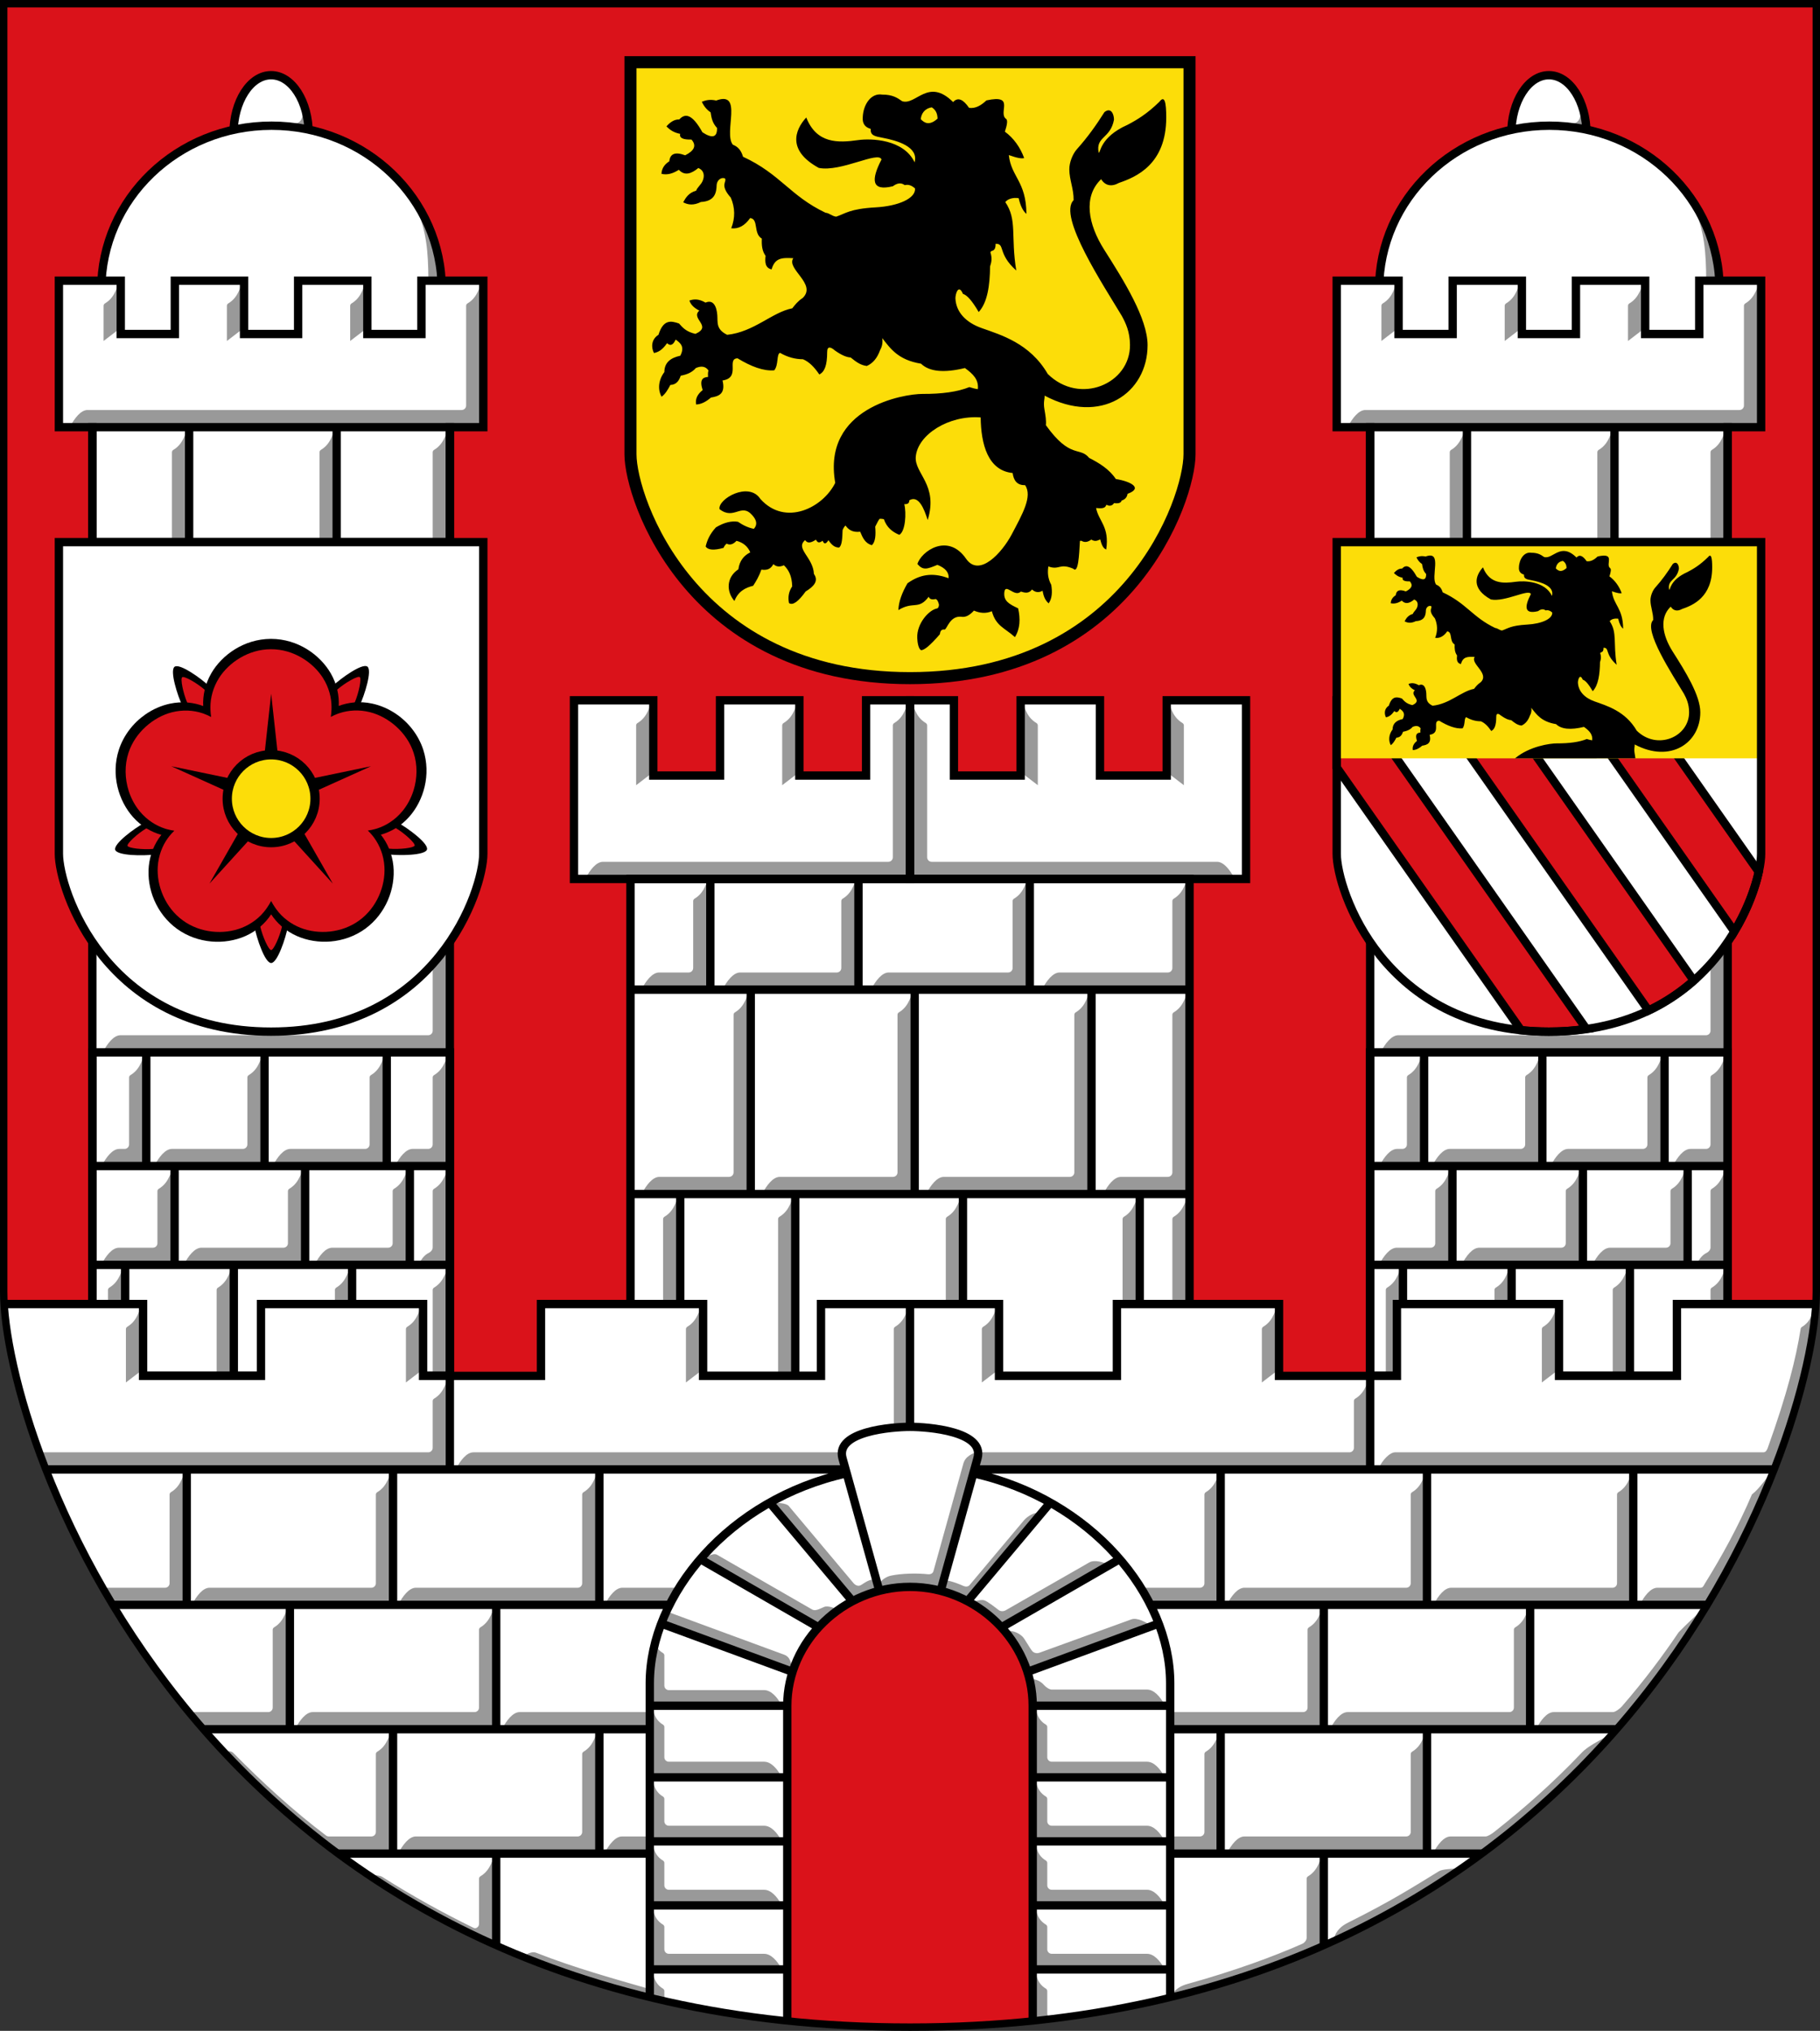 <?xml version="1.0" encoding="UTF-8" standalone="no"?>
<svg
   inkscape:version="1.1.1 (3bf5ae0d25, 2021-09-20)"
   sodipodi:docname="CoA Colditz.svg"
   id="svg2130"
   version="1.1"
   viewBox="0 0 490.729 547.415"
   height="547.415"
   width="490.729"
   inkscape:export-filename="C:\Users\drtax\OneDrive\Documents\CoA\CoA Colditz.png"
   inkscape:export-xdpi="96"
   inkscape:export-ydpi="96"
   xmlns:inkscape="http://www.inkscape.org/namespaces/inkscape"
   xmlns:sodipodi="http://sodipodi.sourceforge.net/DTD/sodipodi-0.dtd"
   xmlns="http://www.w3.org/2000/svg"
   xmlns:svg="http://www.w3.org/2000/svg">
  <rect x="0" y="0" width="490.729" height="547.415" fill="#333333" stroke="none"/>
  <defs
     id="defs2124" />
  <sodipodi:namedview
     inkscape:pagecheckerboard="false"
     fit-margin-bottom="0"
     fit-margin-right="0"
     fit-margin-left="0"
     fit-margin-top="0"
     lock-margins="true"
     units="px"
     inkscape:snap-smooth-nodes="true"
     inkscape:snap-object-midpoints="true"
     inkscape:window-maximized="1"
     inkscape:window-y="-11"
     inkscape:window-x="-11"
     inkscape:window-height="1506"
     inkscape:window-width="2560"
     showgrid="false"
     inkscape:document-rotation="0"
     inkscape:current-layer="g87399"
     inkscape:document-units="px"
     inkscape:cy="274"
     inkscape:cx="245.66667"
     inkscape:zoom="1.5"
     inkscape:pageshadow="2"
     inkscape:pageopacity="0"
     borderopacity="1.0"
     bordercolor="#666666"
     pagecolor="#333333"
     id="base"
     showguides="false"
     inkscape:guide-bbox="true"
     inkscape:snap-intersection-paths="true"
     inkscape:object-paths="true"
     inkscape:snap-grids="false"
     inkscape:snap-global="true"
     inkscape:lockguides="false"
     guidecolor="#00ffff"
     guideopacity="0.498"
     inkscape:snap-midpoints="true"
     inkscape:snap-to-guides="true"
     inkscape:object-nodes="true" />
  <g
     id="layer1"
     inkscape:groupmode="layer"
     inkscape:label="colditz"
     transform="translate(-52.21,-18.504)">
    <g
       id="g22460"
       inkscape:label="coa">
      <path
         style="display:inline;opacity:1;fill:#da121a;fill-rule:evenodd;stroke:none;stroke-width:2;stroke-miterlimit:4;stroke-dasharray:none"
         d="m 541.938,19.504 v 347.162 c 0,39.836 -53.241,198.253 -244.364,198.253 -191.124,0 -244.364,-158.417 -244.364,-198.253 V 19.504 Z"
         id="path876"
         sodipodi:nodetypes="cczccc"
         inkscape:label="coa-0" />
      <g
         id="g20982"
         inkscape:label="towers">
        <g
           id="g99925"
           inkscape:label="tower-c">
          <g
             id="g143307"
             inkscape:label="tower-c0">
            <path
               id="path96487"
               style="opacity:1;fill:#ffffff;fill-rule:evenodd;stroke:none;stroke-width:2.25;stroke-miterlimit:4;stroke-dasharray:none"
               d="m 297.574,207.275 h 11.844 v 20.285 h 17.99 l 1e-5,-20.285 h 21.39 v 20.285 h 17.99 v -20.285 h 21.39 v 48.148 H 297.574 Z m 0,0 h -11.844 v 20.285 h -17.99 l -10e-6,-20.285 h -21.39 v 20.285 h -17.99 v -20.285 h -21.39 v 48.148 h 90.606 z m -75.369,48.148 V 389.38 H 372.943 V 255.423"
               inkscape:label="tower-ca" />
            <path
               id="path98116-0"
               style="fill:#999999;fill-rule:evenodd;stroke:none;stroke-width:2.25"
               d="m 368.316,389.38 v -42.285 c 0,-0.221 0.157,-0.485 0.346,-0.598 3.128,-1.859 3.163,-5.069 4.28,-6.144 v 49.027 z m -13.422,-10e-6 v -42.285 c 0,-0.221 0.157,-0.485 0.346,-0.598 3.128,-1.859 3.163,-5.069 4.28,-6.144 v 49.027 z m -47.671,0 v -42.285 c 0,-0.221 0.157,-0.485 0.346,-0.598 3.128,-1.859 3.163,-5.069 4.28,-6.144 v 49.027 z m -45.216,0 v -42.285 c 0,-0.221 0.157,-0.485 0.346,-0.598 3.128,-1.859 3.163,-5.069 4.28,-6.144 v 49.027 z m -31.008,0 v -42.285 c 0,-0.221 0.157,-0.485 0.346,-0.598 3.128,-1.859 3.163,-5.069 4.28,-6.144 v 49.027 z m -1.07,-108.74 h 7.976 c 0.667,0 1.208,-0.541 1.208,-1.208 v -18.072 c 0,-0.221 0.157,-0.485 0.346,-0.598 3.128,-1.859 3.163,-5.069 4.28,-6.144 v 30.641 h -18.597 c 1.248,-2.396 2.954,-4.619 4.786,-4.619 z m 21.853,0 h 26.059 c 0.667,0 1.208,-0.541 1.208,-1.208 v -18.072 c 0,-0.221 0.157,-0.485 0.346,-0.598 3.128,-1.859 3.163,-5.069 4.28,-6.144 v 30.641 h -36.68 c 1.248,-2.396 2.954,-4.619 4.786,-4.619 z m 40.056,0 h 32.199 c 0.667,0 1.208,-0.541 1.208,-1.208 v -18.072 c 0,-0.221 0.157,-0.485 0.346,-0.598 3.128,-1.859 3.163,-5.069 4.28,-6.144 v 30.641 h -42.82 c 1.248,-2.396 2.954,-4.619 4.786,-4.619 z m 46.084,0 h 29.185 c 0.667,0 1.208,-0.541 1.208,-1.208 v -18.072 c 0,-0.221 0.157,-0.485 0.346,-0.598 3.128,-1.859 3.163,-5.069 4.28,-6.144 v 30.641 h -39.806 c 1.248,-2.396 2.954,-4.619 4.786,-4.619 z m 16.521,55.094 h 12.664 c 0.667,0 1.208,-0.541 1.208,-1.208 v -42.525 c 0,-0.221 0.157,-0.485 0.346,-0.598 3.128,-1.859 3.163,-5.069 4.28,-6.144 v 55.094 h -23.285 c 1.248,-2.396 2.954,-4.619 4.786,-4.619 z m -47.75,0 h 33.985 c 0.667,0 1.208,-0.541 1.208,-1.208 v -42.525 c 0,-0.221 0.157,-0.485 0.346,-0.598 3.128,-1.859 3.163,-5.069 4.28,-6.144 v 55.094 H 301.908 c 1.248,-2.396 2.954,-4.619 4.786,-4.619 z m -44.216,0 h 30.524 c 0.667,0 1.208,-0.541 1.208,-1.208 v -42.525 c 0,-0.221 0.157,-0.485 0.346,-0.598 3.128,-1.859 3.163,-5.069 4.28,-6.144 v 55.094 h -41.145 c 1.248,-2.396 2.954,-4.619 4.786,-4.619 z m -32.483,0 h 18.804 c 0.667,0 1.208,-0.541 1.208,-1.208 v -42.525 c 0,-0.221 0.157,-0.485 0.346,-0.598 3.128,-1.859 3.163,-5.069 4.28,-6.144 v 55.094 h -29.424 c 1.248,-2.396 2.954,-4.619 4.786,-4.619 z M 332.036,230.155 v -16.138 c 0,-0.221 -0.157,-0.485 -0.346,-0.598 -3.128,-1.859 -3.163,-5.069 -4.28,-6.144 v 19.345 z m 48.321,20.65 h -76.947 c -0.667,0 -1.208,-0.541 -1.208,-1.208 v -35.579 c 0,-0.221 -0.157,-0.485 -0.346,-0.598 -3.128,-1.859 -3.163,-5.069 -4.28,-6.144 v 48.148 h 87.568 c -1.248,-2.396 -2.954,-4.619 -4.786,-4.619 z m -8.94,-20.65 v -16.138 c 0,-0.221 -0.157,-0.485 -0.346,-0.598 -3.128,-1.859 -3.163,-5.069 -4.28,-6.144 v 19.345 z m -108.304,0 v -16.138 c 0,-0.221 0.157,-0.485 0.346,-0.598 3.128,-1.859 3.163,-5.069 4.28,-6.144 v 19.345 z m -48.321,20.65 h 76.947 c 0.667,0 1.208,-0.541 1.208,-1.208 v -35.579 c 0,-0.221 0.157,-0.485 0.346,-0.598 3.128,-1.859 3.163,-5.069 4.28,-6.144 v 48.148 h -87.568 c 1.248,-2.396 2.954,-4.619 4.786,-4.619 z m 8.94,-20.65 v -16.138 c 0,-0.221 0.157,-0.485 0.346,-0.598 3.128,-1.859 3.163,-5.069 4.28,-6.144 v 19.345 z"
               inkscape:label="tower-cs" />
            <path
               id="rect97656"
               style="opacity:1;fill:none;fill-rule:evenodd;stroke:#000000;stroke-width:2.25"
               d="m 329.873,255.423 h 43.07 v 29.836 h -43.07 z m -46.196,0 h 46.196 v 29.836 h -46.196 z m -39.937,0 h 39.937 v 29.836 h -39.937 z m -21.536,0 h 21.536 v 29.836 h -21.536 z m 89.645,84.931 h 47.671 v 49.027 h -47.671 z m -45.216,0 h 45.216 v 49.027 h -45.216 z m 92.887,0 h 13.422 v 49.027 h -13.422 z m -137.316,0 h 13.422 v 49.027 h -13.422 z m 13.422,0 h 31.008 v 49.027 h -31.008 z m 110.887,-55.094 h 26.43 v 55.094 h -26.43 z m -47.676,0 h 47.676 v 55.094 h -47.676 z m -44.203,0 H 298.837 v 55.094 h -44.203 z m -32.429,0 h 32.429 v 55.094 h -32.429 z"
               inkscape:label="tower-cf" />
          </g>
          <g
             id="g99929"
             inkscape:label="embattlement-c">
            <path
               style="opacity:1;fill:none;fill-rule:evenodd;stroke:#000000;stroke-width:2.25;stroke-miterlimit:4;stroke-dasharray:none"
               d="m 297.574,207.275 h -11.844 v 20.285 h -17.99 l -10e-6,-20.285 h -21.39 v 20.285 h -17.99 v -20.285 h -21.39 v 48.148 h 90.606 z"
               id="path99660"
               sodipodi:nodetypes="ccccccccccc"
               inkscape:label="embattlement-rcf" />
            <path
               style="opacity:1;fill:none;fill-rule:evenodd;stroke:#000000;stroke-width:2.25;stroke-miterlimit:4;stroke-dasharray:none"
               d="m 297.574,207.275 h 11.844 v 20.285 h 17.99 l 1e-5,-20.285 h 21.39 v 20.285 h 17.99 v -20.285 h 21.39 v 48.148 H 297.574 Z"
               id="path99662"
               sodipodi:nodetypes="ccccccccccc"
               inkscape:label="embattlement-lcf" />
          </g>
        </g>
        <g
           id="g79312"
           inkscape:label="tower-l">
          <g
             id="g87300"
             inkscape:label="tower-l0"
             style="display:inline">
            <g
               id="g91218"
               inkscape:label="tower-l-ball">
              <ellipse
                 style="opacity:1;fill:#ffffff;fill-rule:evenodd;stroke:none;stroke-width:2.25;stroke-miterlimit:4;stroke-dasharray:none"
                 id="path78755"
                 cx="469.844"
                 cy="54.565"
                 rx="10.135"
                 ry="15.792"
                 inkscape:label="tower-l-ball-0" />
              <path
                 style="opacity:1;fill:#999999;fill-rule:evenodd;stroke:none;stroke-width:2.25;stroke-miterlimit:4;stroke-dasharray:none"
                 d="m 475.748,52.007 4.231,1.73 -1.549,-4.979 c -0.167,1.922 -0.534,2.912 -2.682,3.249 z"
                 id="path89077"
                 sodipodi:nodetypes="cccc"
                 inkscape:label="tower-l-ball-s" />
              <ellipse
                 style="opacity:1;fill:none;fill-rule:evenodd;stroke:#000000;stroke-width:2.25;stroke-miterlimit:4;stroke-dasharray:none"
                 id="ellipse91173"
                 cx="469.844"
                 cy="54.565"
                 rx="10.135"
                 ry="15.792"
                 inkscape:label="tower-l-ball-f" />
            </g>
            <g
               id="g91280"
               inkscape:label="tower-l-roof">
              <ellipse
                 style="display:inline;opacity:1;fill:#ffffff;fill-rule:evenodd;stroke:none;stroke-width:2.25;stroke-miterlimit:4;stroke-dasharray:none"
                 id="path76242"
                 cx="469.962"
                 cy="96.52"
                 ry="44.135"
                 rx="45.903"
                 inkscape:label="tower-l-roof-0" />
              <path
                 d="m 512.258,94.163 c -0.035,-7.725 -0.491,-13.519 -3.312,-19.608 2.811,3.839 6.853,10.58 6.853,19.608 z"
                 style="opacity:1;fill:#999999;fill-rule:evenodd;stroke:none;stroke-width:2.25"
                 id="path87774"
                 sodipodi:nodetypes="cccc"
                 inkscape:label="tower-l-roof-s" />
              <ellipse
                 style="display:inline;opacity:1;fill:none;fill-rule:evenodd;stroke:#000000;stroke-width:2.25;stroke-miterlimit:4;stroke-dasharray:none"
                 id="ellipse91175"
                 cx="469.962"
                 cy="96.52"
                 ry="44.135"
                 rx="45.903"
                 inkscape:label="tower-l-roof-f" />
            </g>
            <path
               style="display:inline;opacity:1;fill:#ffffff;fill-rule:evenodd;stroke:none;stroke-width:2.25;stroke-miterlimit:4;stroke-dasharray:none"
               d="M 421.643,389.38 H 518.045 V 133.643 h 9.016 V 94.163 H 510.38 V 108.541 H 495.799 V 94.163 H 477.135 V 108.541 H 462.554 V 94.163 H 443.89 V 108.541 H 429.308 V 94.163 h -16.681 v 39.48 h 9.016 z"
               id="path7140"
               sodipodi:nodetypes="ccccccccccccccccccccc"
               inkscape:label="tower-la" />
            <path
               id="path84236"
               style="fill:#999999;fill-rule:evenodd;stroke:none;stroke-width:2.25"
               d="m 429.235,297.552 h 82.975 c 0.667,0 1.208,-0.541 1.208,-1.208 v -18.072 c 0,-0.221 0.157,-0.485 0.346,-0.598 3.128,-1.859 3.163,-5.069 4.28,-6.144 v 30.641 h -93.596 c 1.248,-2.396 2.954,-4.619 4.786,-4.619 z m 13.878,-132.914 v -24.253 c 0,-0.221 0.157,-0.485 0.346,-0.598 3.128,-1.859 3.163,-5.069 4.28,-6.144 v 30.995 z m 39.787,0 v -24.253 c 0,-0.221 0.157,-0.485 0.346,-0.598 3.128,-1.859 3.163,-5.069 4.28,-6.144 v 30.995 z m 30.519,0 v -24.253 c 0,-0.221 0.157,-0.485 0.346,-0.598 3.128,-1.859 3.163,-5.069 4.28,-6.144 v 30.995 z m -84.602,190.189 h 9.172 c 0.667,0 1.208,-0.541 1.208,-1.208 v -14.065 c 0,-0.221 0.157,-0.485 0.346,-0.598 3.128,-1.859 3.163,-5.069 4.28,-6.144 v 26.634 h -19.793 c 1.248,-2.396 2.954,-4.619 4.786,-4.619 z m 22.246,0 h 22.116 c 0.667,0 1.208,-0.541 1.208,-1.208 v -14.065 c 0,-0.221 0.157,-0.485 0.346,-0.598 3.128,-1.859 3.163,-5.069 4.28,-6.144 v 26.634 h -32.737 c 1.248,-2.396 2.954,-4.619 4.786,-4.619 z m 35.262,0 h 15.092 c 0.667,0 1.208,-0.541 1.208,-1.208 v -14.065 c 0,-0.221 0.157,-0.485 0.346,-0.598 3.128,-1.859 3.163,-5.069 4.28,-6.144 v 26.634 h -25.712 c 1.248,-2.396 2.954,-4.619 4.786,-4.619 z m 27.094,-0.071 v -15.203 c 0,-0.221 0.157,-0.485 0.346,-0.598 3.128,-1.859 3.163,-5.069 4.28,-6.144 v 26.634 h -8.426 c 0.878,-1.986 1.917,-2.83 2.793,-3.251 0.533,-0.257 1.007,-0.845 1.007,-1.438 z M 428.914,328.193 h 1.436 c 0.667,0 1.208,-0.541 1.208,-1.208 v -18.072 c 0,-0.221 0.157,-0.485 0.346,-0.598 3.128,-1.859 3.163,-5.069 4.28,-6.144 v 30.641 h -12.057 c 1.248,-2.396 2.954,-4.619 4.786,-4.619 z m 14.21,0 h 19.117 c 0.667,0 1.208,-0.541 1.208,-1.208 v -18.072 c 0,-0.221 0.157,-0.485 0.346,-0.598 3.128,-1.859 3.163,-5.069 4.28,-6.144 v 30.641 h -29.738 c 1.248,-2.396 2.954,-4.619 4.786,-4.619 z m 31.925,0 h 20.143 c 0.667,0 1.208,-0.541 1.208,-1.208 v -18.072 c 0,-0.221 0.157,-0.485 0.346,-0.598 3.128,-1.859 3.163,-5.069 4.28,-6.144 v 30.641 h -30.764 c 1.248,-2.396 2.954,-4.619 4.786,-4.619 z m 32.962,2e-5 h 4.199 c 0.667,0 1.208,-0.541 1.208,-1.208 v -18.072 c 0,-0.221 0.157,-0.485 0.346,-0.598 3.128,-1.859 3.163,-5.069 4.28,-6.144 v 30.641 h -14.82 c 1.248,-2.396 2.954,-4.619 4.786,-4.619 z M 420.358,129.025 h 100.868 c 0.667,0 1.208,-0.541 1.208,-1.208 V 100.905 c 0,-0.221 0.157,-0.485 0.346,-0.598 3.128,-1.859 3.163,-5.069 4.28,-6.144 v 39.48 h -111.488 c 1.248,-2.396 2.954,-4.619 4.786,-4.619 z m 5.509,260.356 v -23.192 c 0,-0.221 0.157,-0.485 0.346,-0.598 3.128,-1.859 3.163,-5.069 4.28,-6.144 v 29.934 z m 29.298,0 v -23.192 c 0,-0.221 0.157,-0.485 0.346,-0.598 3.128,-1.859 3.163,-5.069 4.28,-6.144 v 29.934 z m 58.254,0 v -23.192 c 0,-0.221 0.157,-0.485 0.346,-0.598 3.128,-1.859 3.163,-5.069 4.28,-6.144 v 29.934 z M 491.172,110.413 v -9.508 c 0,-0.221 0.157,-0.485 0.346,-0.598 3.128,-1.859 3.163,-5.069 4.28,-6.144 V 106.877 Z m -4.117,278.967 v -23.192 c 0,-0.221 0.157,-0.485 0.346,-0.598 3.128,-1.859 3.163,-5.069 4.28,-6.144 v 29.934 z m -62.374,-278.967 v -9.508 c 0,-0.221 0.157,-0.485 0.346,-0.598 3.128,-1.859 3.163,-5.069 4.28,-6.144 V 106.877 Z m 33.245,0 v -9.508 c 0,-0.221 0.157,-0.485 0.346,-0.598 3.128,-1.859 3.163,-5.069 4.28,-6.144 V 106.877 Z"
               inkscape:label="tower-ls"
               sodipodi:nodetypes="ssssscccscssccccssccccsscccssssscccsssssscccsssssscccsssscccssssssscccsssssscccsssssscccsssssscccsssssscccscssccccssccccssccccssccccssccccssccccssccc" />
            <path
               id="path71879"
               style="opacity:1;fill:none;fill-rule:evenodd;stroke:#000000;stroke-width:2.25"
               d="m 479.014,332.812 h 28.237 v 26.634 h -28.237 z m 28.237,0 h 10.794 v 26.634 h -10.794 z m -85.608,0 22.181,-2e-5 v 26.634 l -22.181,2e-5 z m 22.181,-2e-5 35.19,2e-5 v 26.634 l -35.19,-2e-5 z m 3.916,-199.168 h 39.787 v 30.995 h -39.787 z m 39.787,0 h 30.519 v 30.995 l -30.519,-1e-5 z m -65.883,0 h 26.097 v 30.995 h -26.097 z m 38.148,225.803 h 31.89 v 29.934 H 459.792 Z m 31.89,0 h 26.363 v 29.934 h -26.363 z m -70.039,0 h 8.851 v 29.934 h -8.851 z m 8.851,0 h 29.298 v 29.934 h -29.298 z m 37.583,-57.276 h 32.951 v 30.641 h -32.951 z m 32.951,0 h 17.018 v 30.641 h -17.018 z m -79.384,0 h 14.543 v 30.641 h -14.543 z m 14.543,0 h 31.89 v 30.641 H 436.186 Z"
               inkscape:label="tower-lc" />
            <path
               style="display:inline;opacity:1;fill:none;fill-rule:evenodd;stroke:#000000;stroke-width:2.25;stroke-miterlimit:4;stroke-dasharray:none"
               d="M 421.643,389.38 H 518.045 V 133.643 h 9.016 V 94.163 H 510.38 V 108.541 H 495.799 V 94.163 H 477.135 V 108.541 H 462.554 V 94.163 H 443.89 V 108.541 H 429.308 V 94.163 h -16.681 v 39.48 h 9.016 z"
               id="path80977"
               sodipodi:nodetypes="ccccccccccccccccccccc"
               inkscape:label="tower-lf" />
          </g>
          <g
             id="g87305"
             inkscape:label="escutcheon-l">
            <path
               style="display:inline;fill:#ffffff;fill-rule:evenodd;stroke:none;stroke-width:2;stroke-miterlimit:4;stroke-dasharray:none"
               d="m 527.061,164.638 v 83.983 c 0,9.637 -12.466,47.96 -57.217,47.96 -44.751,0 -57.217,-38.323 -57.217,-47.96 v -83.983 z"
               id="path18483-2"
               sodipodi:nodetypes="cszscc"
               inkscape:label="escutcheon-l0" />
            <path
               id="path101635"
               style="display:inline;fill:#da121a;fill-rule:evenodd;stroke:#000000;stroke-width:2.25;stroke-miterlimit:4;stroke-dasharray:none"
               d="m 412.627,207.275 v 18.09 l 49.695,70.824 c 2.402,0.249 4.902,0.393 7.521,0.393 3.579,0 6.93,-0.269 10.105,-0.725 l -62.154,-88.582 z m 25.398,0 58.672,83.617 c 4.699,-2.242 8.743,-5.009 12.201,-8.066 l -53.012,-75.551 z m 38.094,0 43.725,62.316 c 3.57,-5.959 5.634,-11.77 6.578,-16.08 l -32.443,-46.236 z"
               inkscape:label="bends"
               sodipodi:nodetypes="cccsccccccccccccc" />
            <path
               style="display:inline;fill:#fcdd09;fill-rule:evenodd;stroke:none;stroke-width:2.25;stroke-miterlimit:4;stroke-dasharray:none"
               d="m 527.061,222.918 v -58.28 h -114.433 v 58.28 z"
               id="path86693"
               sodipodi:nodetypes="ccccc"
               inkscape:label="escutcheon-lt" />
            <path
               style="fill:none;fill-rule:evenodd;stroke:#000000;stroke-width:2.25;stroke-miterlimit:4;stroke-dasharray:none"
               d="m 527.061,164.638 v 83.983 c 0,9.637 -12.466,47.96 -57.217,47.96 -44.751,0 -57.217,-38.323 -57.217,-47.96 v -83.983 z"
               id="path91745"
               sodipodi:nodetypes="cszscc"
               inkscape:label="escutcheon-lf" />
            <g
               id="g130525"
               inkscape:label="lion-l">
              <path
                 style="display:inline;fill:#000000;fill-rule:evenodd;stroke:none;stroke-width:0.064;stroke-linejoin:round;stroke-miterlimit:4;stroke-dasharray:none"
                 d="m 486.374,171.681 c 0.282,0.204 0.196,0.95 -0.213,2.185 1.503,1.085 2.679,2.752 3.306,4.533 -0.401,0.092 -1.033,0.056 -2.63,-0.515 0.396,3.745 2.986,4.49 3.021,10.094 -0.555,-0.458 -1.012,-1.305 -1.333,-2.701 -1.101,-0.15 -1.92,0.189 -2.293,0.675 2.085,3.075 0.909,5.854 1.884,11.747 -3.287,-2.933 -1.851,-4.63 -3.554,-4.585 0.022,0.679 -0.149,1.166 -0.729,1.244 l -0.16,0.213 c 0.348,1.086 0.156,1.758 -0.053,2.417 -0.042,3.306 -0.448,6.197 -1.955,7.837 -1.143,-1.955 -2.027,-2.931 -2.701,-3.11 -0.76,-1.776 -1.297,-0.035 -1.297,0.764 0.112,2.439 1.889,4.168 4.47,5.089 3.343,1.192 8.309,2.602 11.383,7.885 5.476,5.417 14.204,1.711 14.124,-5.013 -0.027,-2.258 -0.725,-3.691 -1.393,-4.931 -3.061,-5.124 -11.057,-17.176 -8.288,-19.878 0.037,-1.934 -0.727,-3.486 -0.738,-5.3 -0.008,-1.169 0.572,-2.646 1.306,-3.462 1.794,-1.994 3.323,-4.131 4.727,-6.362 1.171,-0.927 1.657,0.464 1.635,1.315 -0.613,3.289 -3.17,2.839 -2.63,5.634 0.321,0.25 0.095,-2.611 4.95,-4.761 1.672,-0.867 3.413,-1.937 5.482,-3.965 0.914,-1.19 1.173,0.137 1.173,2.701 0,8.069 -5.194,10.225 -8.124,11.23 -1.3,0.73 -2.377,0.45 -3.055,-0.638 -3.106,2.962 -2.281,7.697 0.545,12.136 3.351,5.264 7.43,11.787 7.43,16.349 0,8.264 -8.052,13.803 -17.686,8.666 0.049,0.591 -0.249,1.051 -0.025,2.351 0.088,0.513 0.166,0.969 0.215,1.391 H 482.002 460.71 c 3.85,-3.238 9.413,-4.044 11.322,-4.034 3.275,0.016 6.014,-0.349 8.033,-1.173 0.46,0.135 0.901,0.284 1.457,0.355 0.16,-1.625 -0.766,-2.568 -2.221,-3.625 -3.621,0.877 -6.126,0.622 -7.535,-0.746 -3.913,-0.64 -5.225,-2.546 -6.664,-4.39 0.135,0.913 -0.077,1.532 -0.373,2.079 -0.469,1.302 -1.203,2.237 -2.275,2.701 -1.145,-0.132 -1.953,-0.804 -2.772,-1.457 -0.673,-0.029 -1.544,-0.376 -2.719,-1.208 -0.615,-0.54 -1.316,-0.858 -1.315,0.267 0.002,2.329 -0.468,3.436 -1.351,3.857 -0.818,-1.209 -1.722,-2.172 -2.808,-2.612 -1.299,-0.003 -2.613,-0.329 -3.945,-1.102 -0.629,0.286 -0.204,2.013 -0.977,3.003 -1.849,0.164 -3.991,-0.653 -6.309,-2.062 -1.966,0.077 0.603,3.334 -2.577,3.803 0.552,2.298 -0.63,2.712 -1.99,2.932 -0.775,0.671 -1.599,1.154 -2.541,1.191 -0.158,-0.87 0.14,-1.7 1.12,-2.47 -0.583,-1.782 0.011,-2.204 0.924,-2.257 -0.013,-0.346 -0.045,-0.677 0.071,-1.12 -0.474,-0.683 -1.191,-0.832 -2.168,-0.409 -0.638,0.759 -1.556,1.123 -2.595,1.315 -0.298,0.925 -0.811,1.559 -1.777,1.582 -0.438,0.847 -0.907,1.611 -1.511,2.026 -0.662,-1.182 -0.582,-2.83 0.48,-4.23 0.013,-1.685 1.12,-2.459 2.737,-2.808 0.804,-1.545 0.039,-2.18 -0.8,-2.772 -0.366,0.792 -0.809,1.23 -1.475,0.622 -0.893,1.277 -1.577,1.533 -2.239,1.688 -0.477,-0.861 -0.535,-2.326 0.764,-3.128 0.827,-2.631 2.105,-2.448 3.537,-1.937 0.62,0.698 1.21,1.406 2.808,1.777 2.998,-1.329 -0.902,-2.596 0.675,-3.999 -0.985,-0.484 -1.49,-1.073 -1.706,-1.724 0.723,-0.245 1.52,-0.359 2.772,0.355 1.31,-0.574 1.895,0.599 2.015,2.132 0.099,1.252 -0.253,2.445 1.699,3.396 4.626,-0.488 7.717,-3.88 11.179,-4.55 0.489,-0.625 0.979,-1.25 1.795,-1.777 2.476,-2.403 -2.881,-4.985 -1.617,-6.824 -1.974,-0.107 -3.158,-0.065 -3.732,1.919 -1.102,-0.243 -1.154,-1.224 -1.031,-2.328 -0.61,-0.825 -0.695,-1.86 -0.64,-2.95 -1.51,-0.874 -0.504,-3.359 -2.008,-3.537 -0.932,1.332 -2.019,1.902 -3.252,1.759 0.713,-1.805 0.657,-3.556 -0.071,-5.26 -2.013,-2.26 -0.587,-2.702 -1.013,-3.306 -0.845,-0.266 -1.395,0.522 -1.417,1.153 -0.044,1.247 -0.261,2.766 -2.706,2.899 -1.283,0.634 -2.223,0.486 -3.039,0.053 0.459,-0.839 0.972,-1.645 2.221,-1.99 0.225,-0.614 0.812,-0.986 1.107,-1.655 0.365,-0.828 0.315,-1.812 -0.733,-2.237 -1.183,0.965 -2.324,1.403 -3.341,0.302 -0.966,0.616 -1.953,0.946 -2.986,0.693 0.055,-1.018 0.595,-1.666 1.351,-2.15 0.122,-1.237 0.923,-1.702 2.719,-1.031 1.492,-0.746 2.036,-1.621 1.084,-2.701 -1.458,0.039 -2.122,-0.279 -1.937,-0.977 -1.157,-0.221 -1.802,-0.727 -2.364,-1.28 0.702,-0.8 1.434,-1.228 2.204,-1.191 0.988,-1.087 2.193,-1.01 3.981,2.204 1.765,1.146 2.55,0.822 2.506,-0.746 -0.825,-0.873 -0.963,-1.778 -1.102,-2.684 -0.657,-0.433 -1.155,-1.044 -1.511,-1.813 0.66,-0.26 1.38,-0.45 2.47,-0.213 4.721,-1.741 1.2,5.561 2.861,7.589 0.771,0.291 1.405,0.869 1.742,2.062 6.451,2.988 8.042,6.694 14.164,9.615 0.678,0.053 1.085,0.585 1.831,0.675 1.602,-0.526 2.271,-1.346 6.807,-1.599 3.835,-0.214 6.877,-1.525 6.736,-3.252 -0.759,-0.668 -1.282,-0.66 -1.777,-0.569 -0.657,-0.491 -1.336,-0.317 -2.026,0.195 -3.708,0.917 -3.763,-1.089 -1.955,-4.585 -0.479,-1.535 -6.934,2.192 -10.77,1.44 -5.389,-2.946 -4.17,-6.455 -2.15,-8.655 1.785,4.517 5.46,4.369 8.912,3.88 2.207,-0.312 7.791,-0.176 9.695,3.815 0.725,-2.651 -2.941,-3.731 -5.517,-4.216 -1.344,-0.253 -2.112,-0.4 -2.019,-1.524 -0.936,-0.257 -1.47,-0.865 -1.368,-2.026 0.093,-2.204 1.459,-4.177 3.341,-3.857 1.772,-0.011 2.608,0.559 3.43,1.137 2.384,0.748 4.454,-4.113 8.744,0.142 0.841,-0.923 1.762,-0.425 2.737,0.995 1.132,0.161 2.086,-0.442 2.986,-1.28 5.049,-1.104 1.92,2.127 3.377,3.181 z"
                 id="path102263-7"
                 sodipodi:nodetypes="sccccccccccccccscsccssccccccccsccscccscccccccccsccccccccccccccccccccccccccscccccccccccscccsccccccccccccccccccsccccccscscccccccss"
                 inkscape:label="lion-l-f" />
              <path
                 style="display:inline;fill:#fcdd09;fill-rule:evenodd;stroke:none;stroke-width:0.064;stroke-linejoin:round;stroke-miterlimit:4;stroke-dasharray:none"
                 d="m 471.712,171.717 c 0.103,-0.912 0.617,-1.823 1.902,-2.026 0.802,0.528 0.956,1.216 0.986,1.937 -1.361,1.216 -2.206,0.816 -2.888,0.089 z"
                 id="path102714-6"
                 sodipodi:nodetypes="cccc"
                 inkscape:label="lion-l-eye" />
            </g>
          </g>
        </g>
        <g
           id="g87409"
           inkscape:label="tower-r"
           transform="translate(-344.54)">
          <g
             id="g87399"
             inkscape:label="tower-r0"
             style="display:inline">
            <g
               id="g91218-3"
               inkscape:label="tower-r-ball">
              <ellipse
                 style="opacity:1;fill:#ffffff;fill-rule:evenodd;stroke:none;stroke-width:2.25;stroke-miterlimit:4;stroke-dasharray:none"
                 id="path78755-9"
                 cx="469.844"
                 cy="54.565"
                 rx="10.135"
                 ry="15.792"
                 inkscape:label="tower-r-ball-0" />
              <path
                 style="opacity:1;fill:#999999;fill-rule:evenodd;stroke:none;stroke-width:2.25;stroke-miterlimit:4;stroke-dasharray:none"
                 d="m 475.748,52.007 4.231,1.73 -1.549,-4.979 c -0.167,1.922 -0.534,2.912 -2.682,3.249 z"
                 id="path89077-0"
                 sodipodi:nodetypes="cccc"
                 inkscape:label="tower-r-ball-s" />
              <ellipse
                 style="opacity:1;fill:none;fill-rule:evenodd;stroke:#000000;stroke-width:2.25;stroke-miterlimit:4;stroke-dasharray:none"
                 id="ellipse91173-0"
                 cx="469.844"
                 cy="54.565"
                 rx="10.135"
                 ry="15.792"
                 inkscape:label="tower-r-ball-f" />
            </g>
            <g
               id="g91280-4"
               inkscape:label="tower-r-roof">
              <ellipse
                 style="display:inline;opacity:1;fill:#ffffff;fill-rule:evenodd;stroke:none;stroke-width:2.25;stroke-miterlimit:4;stroke-dasharray:none"
                 id="path76242-4"
                 cx="469.962"
                 cy="96.52"
                 ry="44.135"
                 rx="45.903"
                 inkscape:label="tower-r-roof-0" />
              <path
                 d="m 512.258,94.163 c -0.035,-7.725 -0.491,-13.519 -3.312,-19.608 2.811,3.839 6.853,10.58 6.853,19.608 z"
                 style="opacity:1;fill:#999999;fill-rule:evenodd;stroke:none;stroke-width:2.25"
                 id="path87774-2"
                 sodipodi:nodetypes="cccc"
                 inkscape:label="tower-r-roof-s" />
              <ellipse
                 style="display:inline;opacity:1;fill:none;fill-rule:evenodd;stroke:#000000;stroke-width:2.25;stroke-miterlimit:4;stroke-dasharray:none"
                 id="ellipse91175-2"
                 cx="469.962"
                 cy="96.52"
                 ry="44.135"
                 rx="45.903"
                 inkscape:label="tower-r-roof-f" />
            </g>
            <path
               style="display:inline;opacity:1;fill:#ffffff;fill-rule:evenodd;stroke:none;stroke-width:2.25;stroke-miterlimit:4;stroke-dasharray:none"
               d="M 421.643,389.38 H 518.045 V 133.643 h 9.016 V 94.163 H 510.38 V 108.541 H 495.799 V 94.163 H 477.135 V 108.541 H 462.554 V 94.163 H 443.89 V 108.541 H 429.308 V 94.163 h -16.681 v 39.48 h 9.016 z"
               id="path87391"
               sodipodi:nodetypes="ccccccccccccccccccccc"
               inkscape:label="tower-ra" />
            <path
               id="path87393"
               style="fill:#999999;fill-rule:evenodd;stroke:none;stroke-width:2.25"
               d="m 429.235,297.552 h 82.975 c 0.667,0 1.208,-0.541 1.208,-1.208 v -18.072 c 0,-0.221 0.157,-0.485 0.346,-0.598 3.128,-1.859 3.163,-5.069 4.28,-6.144 v 30.641 h -93.596 c 1.248,-2.396 2.954,-4.619 4.786,-4.619 z m 13.878,-132.914 v -24.253 c 0,-0.221 0.157,-0.485 0.346,-0.598 3.128,-1.859 3.163,-5.069 4.28,-6.144 v 30.995 z m 39.787,0 v -24.253 c 0,-0.221 0.157,-0.485 0.346,-0.598 3.128,-1.859 3.163,-5.069 4.28,-6.144 v 30.995 z m 30.519,0 v -24.253 c 0,-0.221 0.157,-0.485 0.346,-0.598 3.128,-1.859 3.163,-5.069 4.28,-6.144 v 30.995 z m -84.602,190.189 h 9.172 c 0.667,0 1.208,-0.541 1.208,-1.208 v -14.065 c 0,-0.221 0.157,-0.485 0.346,-0.598 3.128,-1.859 3.163,-5.069 4.28,-6.144 v 26.634 h -19.793 c 1.248,-2.396 2.954,-4.619 4.786,-4.619 z m 22.246,0 h 22.116 c 0.667,0 1.208,-0.541 1.208,-1.208 v -14.065 c 0,-0.221 0.157,-0.485 0.346,-0.598 3.128,-1.859 3.163,-5.069 4.28,-6.144 v 26.634 h -32.737 c 1.248,-2.396 2.954,-4.619 4.786,-4.619 z m 35.262,0 h 15.092 c 0.667,0 1.208,-0.541 1.208,-1.208 v -14.065 c 0,-0.221 0.157,-0.485 0.346,-0.598 3.128,-1.859 3.163,-5.069 4.28,-6.144 v 26.634 h -25.712 c 1.248,-2.396 2.954,-4.619 4.786,-4.619 z m 27.094,-0.071 v -15.203 c 0,-0.221 0.157,-0.485 0.346,-0.598 3.128,-1.859 3.163,-5.069 4.28,-6.144 v 26.634 h -8.426 c 0.878,-1.986 1.917,-2.83 2.793,-3.251 0.533,-0.257 1.007,-0.845 1.007,-1.438 z M 428.914,328.193 h 1.436 c 0.667,0 1.208,-0.541 1.208,-1.208 v -18.072 c 0,-0.221 0.157,-0.485 0.346,-0.598 3.128,-1.859 3.163,-5.069 4.28,-6.144 v 30.641 h -12.057 c 1.248,-2.396 2.954,-4.619 4.786,-4.619 z m 14.21,0 h 19.117 c 0.667,0 1.208,-0.541 1.208,-1.208 v -18.072 c 0,-0.221 0.157,-0.485 0.346,-0.598 3.128,-1.859 3.163,-5.069 4.28,-6.144 v 30.641 h -29.738 c 1.248,-2.396 2.954,-4.619 4.786,-4.619 z m 31.925,0 h 20.143 c 0.667,0 1.208,-0.541 1.208,-1.208 v -18.072 c 0,-0.221 0.157,-0.485 0.346,-0.598 3.128,-1.859 3.163,-5.069 4.28,-6.144 v 30.641 h -30.764 c 1.248,-2.396 2.954,-4.619 4.786,-4.619 z m 32.962,2e-5 h 4.199 c 0.667,0 1.208,-0.541 1.208,-1.208 v -18.072 c 0,-0.221 0.157,-0.485 0.346,-0.598 3.128,-1.859 3.163,-5.069 4.28,-6.144 v 30.641 h -14.82 c 1.248,-2.396 2.954,-4.619 4.786,-4.619 z M 420.358,129.025 h 100.868 c 0.667,0 1.208,-0.541 1.208,-1.208 V 100.905 c 0,-0.221 0.157,-0.485 0.346,-0.598 3.128,-1.859 3.163,-5.069 4.28,-6.144 v 39.48 h -111.488 c 1.248,-2.396 2.954,-4.619 4.786,-4.619 z m 5.509,260.356 v -23.192 c 0,-0.221 0.157,-0.485 0.346,-0.598 3.128,-1.859 3.163,-5.069 4.28,-6.144 v 29.934 z m 29.298,0 v -23.192 c 0,-0.221 0.157,-0.485 0.346,-0.598 3.128,-1.859 3.163,-5.069 4.28,-6.144 v 29.934 z m 58.254,0 v -23.192 c 0,-0.221 0.157,-0.485 0.346,-0.598 3.128,-1.859 3.163,-5.069 4.28,-6.144 v 29.934 z M 491.172,110.413 v -9.508 c 0,-0.221 0.157,-0.485 0.346,-0.598 3.128,-1.859 3.163,-5.069 4.28,-6.144 V 106.877 Z m -4.117,278.967 v -23.192 c 0,-0.221 0.157,-0.485 0.346,-0.598 3.128,-1.859 3.163,-5.069 4.28,-6.144 v 29.934 z m -62.374,-278.967 v -9.508 c 0,-0.221 0.157,-0.485 0.346,-0.598 3.128,-1.859 3.163,-5.069 4.28,-6.144 V 106.877 Z m 33.245,0 v -9.508 c 0,-0.221 0.157,-0.485 0.346,-0.598 3.128,-1.859 3.163,-5.069 4.28,-6.144 V 106.877 Z"
               inkscape:label="tower-rs"
               sodipodi:nodetypes="ssssscccscscccccssccccsscccssssscccsssssscccsssssscccsssscccssssssscccsssssscccsssssscccsssssscccsssssscccscssccccssccccssccccscccccssccccscccccscccc" />
            <path
               id="path87395"
               style="opacity:1;fill:none;fill-rule:evenodd;stroke:#000000;stroke-width:2.25"
               d="m 479.014,332.812 h 28.237 v 26.634 h -28.237 z m 28.237,0 h 10.794 v 26.634 h -10.794 z m -85.608,0 22.181,-2e-5 v 26.634 l -22.181,2e-5 z m 22.181,-2e-5 35.19,2e-5 v 26.634 l -35.19,-2e-5 z m 3.916,-199.168 h 39.787 v 30.995 h -39.787 z m 39.787,0 h 30.519 v 30.995 l -30.519,-1e-5 z m -65.883,0 h 26.097 v 30.995 h -26.097 z m 38.148,225.803 h 31.89 v 29.934 H 459.792 Z m 31.89,0 h 26.363 v 29.934 h -26.363 z m -70.039,0 h 8.851 v 29.934 h -8.851 z m 8.851,0 h 29.298 v 29.934 h -29.298 z m 37.583,-57.276 h 32.951 v 30.641 h -32.951 z m 32.951,0 h 17.018 v 30.641 h -17.018 z m -79.384,0 h 14.543 v 30.641 h -14.543 z m 14.543,0 h 31.89 v 30.641 H 436.186 Z"
               inkscape:label="tower-rc" />
            <path
               style="display:inline;opacity:1;fill:none;fill-rule:evenodd;stroke:#000000;stroke-width:2.25;stroke-miterlimit:4;stroke-dasharray:none"
               d="M 421.643,389.38 H 518.045 V 133.643 h 9.016 V 94.163 H 510.38 V 108.541 H 495.799 V 94.163 H 477.135 V 108.541 H 462.554 V 94.163 H 443.89 V 108.541 H 429.308 V 94.163 h -16.681 v 39.48 h 9.016 z"
               id="path87397"
               sodipodi:nodetypes="ccccccccccccccccccccc"
               inkscape:label="tower-rf" />
          </g>
          <g
             id="g87407"
             inkscape:label="escutcheon-r">
            <path
               style="display:inline;fill:#ffffff;fill-rule:evenodd;stroke:#000000;stroke-width:2.25;stroke-miterlimit:4;stroke-dasharray:none"
               d="m 527.061,164.638 v 83.983 c 0,9.637 -12.466,47.96 -57.217,47.96 -44.751,0 -57.217,-38.323 -57.217,-47.96 v -83.983 z"
               id="path87405"
               sodipodi:nodetypes="cszscc"
               inkscape:label="escutcheon-r0" />
            <g
               id="g19757"
               inkscape:label="rose"
               transform="translate(1.555)">
              <g
                 id="g14804"
                 inkscape:label="calyx">
                <path
                   id="path14575"
                   style="fill:#000000;fill-rule:evenodd;stroke:none;stroke-width:0.2;stroke-miterlimit:4;stroke-dasharray:none"
                   inkscape:label="calyx-f"
                   d="m 499.565,248.765 c 3.184,0.417 10.234,0.352 10.755,-1.251 0.521,-1.603 -5.144,-5.8 -7.965,-7.334 l -5.996,2.798 z m -7.453,-39.969 c 1.38,-2.899 3.497,-9.624 2.133,-10.615 -1.364,-0.991 -7.105,3.101 -9.436,5.309 l 0.808,6.567 z m -40.405,-5.259 c -2.331,-2.209 -8.073,-6.3 -9.436,-5.309 -1.364,0.991 0.753,7.716 2.133,10.615 l 6.495,1.261 z m -17.483,36.705 c -2.821,1.534 -8.486,5.731 -7.965,7.334 0.521,1.603 7.571,1.668 10.755,1.251 l 3.206,-5.787 z m 29.567,28.003 c 0.587,3.157 2.828,9.842 4.513,9.842 1.685,0 3.926,-6.685 4.513,-9.842 l -4.513,-4.838 z"
                   sodipodi:nodetypes="csccccsccccsccccsccccsccc" />
                <path
                   id="path14577"
                   style="fill:#da121a;fill-rule:evenodd;stroke:none;stroke-width:0.2;stroke-miterlimit:4;stroke-dasharray:none"
                   inkscape:label="calyx-0"
                   d="m 501.868,241.678 c 2.547,1.54 5.333,4.136 5.131,4.757 -0.202,0.621 -3.982,1.084 -6.948,0.833 l -3.693,-4.29 z m -15.785,-37.262 c 2.252,-1.947 5.582,-3.794 6.11,-3.41 0.528,0.384 -0.199,4.122 -1.355,6.865 l -5.221,2.186 z m -40.405,3.502 c -1.156,-2.743 -1.883,-6.481 -1.355,-6.865 0.528,-0.384 3.858,1.463 6.11,3.41 l 0.466,5.641 z m -9.151,39.413 c -2.966,0.251 -6.746,-0.212 -6.948,-0.833 -0.202,-0.621 2.584,-3.217 5.131,-4.757 l 5.509,1.3 z m 34.717,20.916 c -0.677,2.898 -2.286,6.35 -2.939,6.35 -0.653,0 -2.261,-3.452 -2.939,-6.35 l 2.939,-4.838 z"
                   sodipodi:nodetypes="csccccsccccsccccsccccsccc" />
              </g>
              <g
                 id="g17936"
                 inkscape:label="corolla">
                <path
                   style="display:inline;opacity:1;fill:#000000;fill-rule:evenodd;stroke:none;stroke-width:2.606;stroke-linejoin:round;stroke-miterlimit:4;stroke-dasharray:none"
                   d="m 452.168,199.979 v 0 c 2.875,-4.937 8.791,-9.218 16.029,-9.268 0.027,-1.9e-4 0.054,-3.2e-4 0.081,-3.7e-4 7.263,0.017 13.2,4.312 16.076,9.255 1.719,2.961 2.319,6.125 2.18,8.822 2.477,-0.938 5.622,-1.36 9.01,-0.63 2.205,0.477 4.451,1.412 6.547,2.86 l 1e-5,-10e-6 c 3.345,2.31 5.949,5.679 7.225,9.571 2.179,6.749 0.099,13.739 -3.818,18.127 -2.26,2.526 -5.016,4.062 -7.622,4.782 0.868,1.084 1.661,2.385 2.274,3.901 0.563,1.391 0.951,2.909 1.113,4.504 0.616,6.138 -2.054,12.918 -7.599,16.958 -5.655,4.081 -12.929,4.378 -18.427,1.947 v 0 c -3.096,-1.372 -5.43,-3.534 -6.931,-5.846 -1.506,2.318 -3.846,4.483 -6.946,5.856 h -10e-6 c -5.516,2.436 -12.803,2.13 -18.463,-1.957 -5.538,-4.036 -8.195,-10.806 -7.578,-16.927 0.158,-1.552 0.531,-3.031 1.07,-4.39 0.618,-1.558 1.426,-2.892 2.313,-3.997 -2.613,-0.722 -5.374,-2.262 -7.636,-4.793 -3.927,-4.403 -6.003,-11.408 -3.82,-18.164 1.261,-3.842 3.817,-7.172 7.102,-9.473 2.124,-1.488 4.407,-2.445 6.646,-2.929 3.383,-0.727 6.521,-0.305 8.99,0.631 -0.138,-2.704 0.464,-5.874 2.186,-8.838 z"
                   id="path146177"
                   inkscape:label="corolla-f" />
                <path
                   style="display:inline;opacity:1;fill:#da121a;fill-rule:evenodd;stroke:none;stroke-width:2.606;stroke-linejoin:round;stroke-miterlimit:4;stroke-dasharray:none"
                   d="m 450.225,210.909 c -0.167,-0.061 -0.335,-0.12 -0.507,-0.175 -2.331,-0.766 -5.206,-0.99 -8.182,-0.227 -4.894,1.248 -9.906,5.364 -11.7,10.924 -1.078,3.282 -1.006,6.967 0.077,10.318 l -4e-5,-4e-5 c 0.68,2.103 1.714,3.941 2.958,5.444 2.005,2.428 4.5,3.919 6.789,4.654 0.153,0.05 0.306,0.097 0.459,0.141 0.699,0.201 1.398,0.34 2.08,0.432 -0.48,0.459 -0.955,0.971 -1.4,1.538 -0.115,0.147 -0.228,0.297 -0.339,0.451 -1.469,2.016 -2.546,4.692 -2.733,7.727 v 1e-5 c -0.323,5.155 2.04,11.062 6.793,14.488 4.657,3.395 10.996,3.91 15.9,1.959 1.274,-0.505 2.447,-1.173 3.485,-1.951 1.251,-0.939 2.247,-1.993 3.013,-3.058 v 0 c 0.124,-0.17 0.242,-0.338 0.356,-0.506 0.397,-0.584 0.736,-1.155 1.027,-1.708 0.292,0.556 0.633,1.131 1.032,1.718 0.116,0.171 0.237,0.343 0.364,0.515 v 0 c 0.779,1.079 1.795,2.148 3.076,3.095 1.016,0.751 2.16,1.397 3.4,1.889 4.89,1.945 11.216,1.437 15.866,-1.954 4.759,-3.431 7.133,-9.349 6.809,-14.519 v -1e-5 c -0.187,-3.044 -1.272,-5.731 -2.75,-7.754 -0.109,-0.15 -0.219,-0.297 -0.332,-0.441 -0.443,-0.564 -0.915,-1.074 -1.393,-1.532 0.684,-0.092 1.386,-0.231 2.089,-0.433 0.157,-0.045 0.314,-0.094 0.471,-0.145 2.279,-0.735 4.761,-2.223 6.76,-4.642 1.263,-1.526 2.311,-3.399 2.989,-5.544 1.047,-3.313 1.105,-6.944 0.041,-10.182 -1.797,-5.568 -6.818,-9.696 -11.725,-10.948 -2.986,-0.766 -5.874,-0.538 -8.214,0.234 -0.168,0.054 -0.333,0.111 -0.496,0.171 -0.672,0.247 -1.304,0.54 -1.894,0.857 0.097,-0.639 0.163,-1.32 0.186,-2.042 0.006,-0.207 0.01,-0.418 0.008,-0.631 v -1e-5 c 0.004,-2.425 -0.678,-5.257 -2.321,-7.842 -2.62,-4.133 -7.895,-7.747 -13.989,-7.729 -0.023,-6e-5 -0.046,-7e-5 -0.069,-3e-5 -6.077,0.012 -11.333,3.616 -13.951,7.746 v 0 c -1.649,2.594 -2.332,5.438 -2.324,7.874 -6.1e-4,0.209 0.002,0.415 0.008,0.618 0.023,0.718 0.088,1.396 0.184,2.033 -0.591,-0.319 -1.227,-0.614 -1.902,-0.862 z"
                   id="path16388"
                   inkscape:label="corolla-0" />
              </g>
              <path
                 sodipodi:type="star"
                 style="opacity:1;fill:#000000;fill-rule:evenodd;stroke:none;stroke-width:0.2;stroke-miterlimit:4;stroke-dasharray:none"
                 id="path18146"
                 inkscape:flatsided="false"
                 sodipodi:sides="5"
                 sodipodi:cx="123.76485"
                 sodipodi:cy="233.79559"
                 sodipodi:r1="28.297159"
                 sodipodi:r2="4.5959396"
                 sodipodi:arg1="1.5707963"
                 sodipodi:arg2="2.1990882"
                 inkscape:rounded="0"
                 inkscape:randomized="0"
                 d="m 123.765,262.093 -2.701,-24.579 -24.211,5.026 22.541,-10.164 -12.262,-21.473 16.633,18.297 16.633,-18.297 -12.262,21.473 22.541,10.165 -24.211,-5.026 z"
                 transform="matrix(1,0,0,-1,344.54,467.591)"
                 inkscape:transform-center-y="-2.70214"
                 inkscape:label="stamens" />
              <circle
                 style="opacity:1;fill:#fcdd09;fill-rule:evenodd;stroke:#000000;stroke-width:2.5;stroke-linejoin:round;stroke-miterlimit:4;stroke-dasharray:none"
                 id="path143367"
                 cx="468.305"
                 cy="233.796"
                 r="11.84"
                 inkscape:label="stigma" />
            </g>
          </g>
        </g>
      </g>
      <g
         id="g20925"
         inkscape:label="wall">
        <path
           style="display:inline;opacity:1;fill:#ffffff;fill-rule:evenodd;stroke:none;stroke-width:1.5;stroke-miterlimit:4;stroke-dasharray:none"
           d="m 541.938,370.004 v -3.338 c 0,39.836 -53.241,198.253 -244.364,198.253 -191.124,0 -244.364,-158.417 -244.364,-198.253 l -1e-6,3.338 h 37.577 v 19.376 h 31.789 v -19.376 h 43.71 v 19.376 h 31.789 V 370.004 H 241.785 v 19.376 h 31.789 v -19.376 h 24 v 19.376 -19.376 h 24 v 19.376 h 31.789 v -19.376 h 43.71 v 19.376 h 31.789 v -19.376 h 43.71 v 19.376 h 31.789 v -19.376 z"
           id="path2539"
           sodipodi:nodetypes="cczcccccccccccccccccccccccccccccc"
           inkscape:label="wall-0" />
        <path
           style="opacity:1;fill:#da121a;fill-rule:evenodd;stroke:none;stroke-width:2.25;stroke-miterlimit:4;stroke-dasharray:none"
           d="m 330.663,562.975 v -84.689 c 0,-17.395 -15.106,-32.035 -33.088,-32.035 -17.983,0 -33.088,14.64 -33.088,32.035 v 84.689 c 0,0 22.04,1.944 33.088,1.944 11.049,0 33.088,-1.944 33.088,-1.944 z"
           id="path17749"
           sodipodi:nodetypes="cczcczc"
           inkscape:label="wall-gate" />
        <path
           id="path68012"
           style="fill:#999999;fill-rule:evenodd;stroke:none;stroke-width:2.25"
           d="M 467.945,391.148 V 376.747 c 0,-0.221 0.157,-0.485 0.346,-0.598 3.128,-1.859 3.163,-5.069 4.28,-6.144 v 17.608 z m -75.499,0 V 376.747 c 0,-0.221 0.157,-0.485 0.346,-0.598 3.128,-1.859 3.163,-5.069 4.28,-6.144 v 17.608 z m -75.499,0 V 376.747 c 0,-0.221 0.157,-0.485 0.346,-0.598 3.128,-1.859 3.163,-5.069 4.28,-6.144 v 17.608 z m -79.789,0 V 376.747 c 0,-0.221 0.157,-0.485 0.346,-0.598 3.128,-1.859 3.163,-5.069 4.28,-6.144 v 17.608 z m -75.499,0 V 376.747 c 0,-0.221 0.157,-0.485 0.346,-0.598 3.128,-1.859 3.163,-5.069 4.28,-6.144 v 17.608 z m -75.499,0 V 376.747 c 0,-0.221 0.157,-0.485 0.346,-0.598 3.128,-1.859 3.163,-5.069 4.28,-6.144 v 17.608 z m 329.608,145.562 c 11.597,-5.782 17.525,-9.59 24.406,-13.802 0.807,-0.528 3.579,-0.753 5.811,-0.687 -15.962,11.2 -22.767,13.254 -34.214,19.01 0.768,-2.59 2.357,-3.704 3.996,-4.521 z m 12.587,-126.73 h 99.292 c 0.667,0 0.983,-0.58 1.208,-1.208 5.254,-14.621 7.603,-24.16 8.848,-31.982 0,-0.221 0.157,-0.485 0.346,-0.598 3.128,-1.859 2.809,-5.069 3.927,-6.144 -2.56,15.453 -5.224,30.855 -11.381,44.551 H 423.769 c 1.311,-2.881 3.331,-4.619 4.586,-4.619 z m 70.742,36.5 h 11.645 c 0.667,0 0.856,-0.641 1.208,-1.208 4.473,-7.204 9.041,-15.462 12.626,-23.931 2.311,-1.806 3.893,-4.617 5.999,-6.742 -5.412,12.517 -10.723,25.092 -18.04,36.5 h -18.224 c 1.248,-2.396 2.954,-4.619 4.786,-4.619 z m -27.953,33.521 h 15.963 c 0.667,0 1.949,-0.999 2.387,-1.503 6.257,-7.206 11.39,-14.161 15.332,-20.019 2.506,-2.592 5.123,-4.881 7.75,-7.449 -7.509,11.75 -15.165,23.373 -24.466,33.59 h -21.752 c 1.248,-2.396 2.954,-4.619 4.786,-4.619 z m -98.628,73.244 c 12.487,-3.463 23.136,-7.385 30.799,-10.775 0.61,-0.27 1.208,-0.953 1.208,-1.621 v -15.966 c 0,-0.221 0.157,-0.485 0.346,-0.598 3.128,-1.859 3.163,-5.069 4.28,-6.144 v 24.764 c -17.806,7.949 -29.085,10.55 -41.42,14.015 1.248,-2.396 3.021,-3.186 4.786,-3.676 z m 70.816,-39.722 h 9.415 c 0.667,0 1.804,-0.795 2.328,-1.208 8.146,-6.414 15.914,-13.285 23.284,-21.021 2.507,-2.847 6.913,-4.11 9.812,-6.742 -11.637,11.475 -21.91,23.733 -36.366,33.59 h -13.259 c 1.248,-2.396 2.954,-4.619 4.786,-4.619 z m -81.845,-39.593 h -25.697 c -0.667,0 -1.606,-0.691 -2.052,-1.188 -0.833,-0.928 -1.906,-1.704 -4.231,-1.742 l 1.156,7.144 h 35.61 c -1.248,-2.396 -2.954,-4.215 -4.786,-4.215 z m -4.268,-18.908 -24.761,8.983 c -0.627,0.229 -1.403,0.123 -1.911,-0.441 -0.651,-0.722 -2.056,-3.398 -2.698,-3.975 -1.165,-1.047 -2.726,-1.712 -4.617,-1.407 2.597,3.149 4.511,6.882 6.01,10.972 l 33.464,-12.296 c -1.31,-1.036 -3.935,-2.45 -5.486,-1.836 z m -11.357,-15.335 -22.491,12.868 c -0.579,0.332 -1.362,0.359 -1.958,-0.11 -0.764,-0.601 -2.98,-2.325 -3.808,-2.571 -1.182,-0.351 -3.388,0.541 -3.769,0.796 3.066,1.486 6.112,3.896 8.394,6.48 l 29.112,-16.753 c -1.467,-0.799 -4.055,-1.579 -5.48,-0.71 z m -17.505,-11.454 -14.761,17.578 c -0.429,0.449 -1.087,0.43 -1.702,0.148 -0.792,-0.363 -2.829,-1.243 -5.226,-1.624 l -0.825,2.968 7.244,2.805 19.997,-23.814 c -1.976,-0.383 -3.902,1.012 -4.725,1.938 z m -16.419,-15.145 -8.041,28.914 c -0.179,0.643 -0.815,0.916 -1.488,0.84 -3.089,-0.332 -7.136,-0.214 -9.929,0.37 -2.083,0.436 -3.852,2.24 -4.082,4.444 6.172,-1.458 12.017,-2.148 17.445,-0.352 l 10.472,-37.656 c -2.034,0.621 -3.847,1.434 -4.376,3.44 z m -47.053,11.356 17.472,20.807 c 0.43,0.51 1.201,0.913 1.877,0.568 0.923,-0.471 2.438,-1.9 4.247,-1.483 l 0.825,2.968 -7.244,2.805 -22.314,-26.573 c 1.977,0.002 4.464,0.109 5.135,0.908 z m -19.292,13.173 25.566,14.713 c 0.579,0.332 1.262,0.193 1.958,-0.11 l 1.304,-0.567 c 1.131,-0.492 3.358,0.541 3.739,0.796 l -5.242,4.703 -31.887,-18.385 c 1.467,-0.328 3.431,-1.87 4.561,-1.149 z m 18.037,26.904 -31.78,-11.691 -1.338,3.304 35.395,13.021 c -0.344,-2.385 -0.559,-4.001 -2.278,-4.634 z m -5.388,9.552 h -25.697 c -0.667,0 -1.208,-0.541 -1.208,-1.208 v -8.174 c 0,-0.221 -0.157,-0.485 -0.346,-0.598 -1.175,-0.698 -1.814,-1.587 -2.212,-2.482 l -1.36,6.255 v 10.423 h 35.61 c -1.248,-2.396 -2.954,-4.215 -4.786,-4.215 z m 0,19.303 h -25.697 c -0.667,0 -1.208,-0.541 -1.208,-1.208 v -8.174 c 0,-0.221 -0.157,-0.485 -0.346,-0.598 -3.128,-1.859 -2.454,-5.069 -3.572,-6.144 v 20.34 h 35.61 c -1.248,-2.396 -2.954,-4.215 -4.786,-4.215 z m 103.245,0 h -25.697 c -0.667,0 -1.208,-0.541 -1.208,-1.208 v -8.174 c 0,-0.221 -0.157,-0.485 -0.346,-0.598 -3.128,-1.859 -2.454,-5.069 -3.572,-6.144 v 20.34 h 35.61 c -1.248,-2.396 -2.954,-4.215 -4.786,-4.215 z m -130.151,64.467 1e-5,-2.688 c 0,-0.221 -0.157,-0.485 -0.346,-0.598 -3.128,-1.859 -2.454,-5.069 -3.572,-6.144 v 8.509 z m 104.453,4.574 c -0.667,0 -1.208,-0.541 -1.208,-1.208 v -6.053 c 0,-0.221 -0.157,-0.485 -0.346,-0.598 -3.128,-1.859 -2.454,-5.069 -3.572,-6.144 V 563.252 Z M 258.242,510.634 h -25.697 c -0.667,0 -1.208,-0.541 -1.208,-1.208 v -6.053 c 0,-0.221 -0.157,-0.485 -0.346,-0.598 -3.128,-1.859 -2.454,-5.069 -3.572,-6.144 v 18.218 h 35.61 c -1.248,-2.396 -2.954,-4.215 -4.786,-4.215 z m 0,17.26 h -25.697 c -0.667,0 -1.208,-0.541 -1.208,-1.208 v -6.053 c 0,-0.221 -0.157,-0.485 -0.346,-0.598 -3.128,-1.859 -2.454,-5.069 -3.572,-6.144 v 18.218 h 35.61 c -1.248,-2.396 -2.954,-4.215 -4.786,-4.215 z m 0,17.26 h -25.697 c -0.667,0 -1.208,-0.541 -1.208,-1.208 v -6.053 c 0,-0.221 -0.157,-0.485 -0.346,-0.598 -3.128,-1.859 -2.454,-5.069 -3.572,-6.144 v 18.218 h 35.61 c -1.248,-2.396 -2.954,-4.215 -4.786,-4.215 z M 361.487,510.634 h -25.697 c -0.667,0 -1.208,-0.541 -1.208,-1.208 v -6.053 c 0,-0.221 -0.157,-0.485 -0.346,-0.598 -3.128,-1.859 -2.454,-5.069 -3.572,-6.144 v 18.218 h 35.61 c -1.248,-2.396 -2.954,-4.215 -4.786,-4.215 z m 0,17.26 h -25.697 c -0.667,0 -1.208,-0.541 -1.208,-1.208 v -6.053 c 0,-0.221 -0.157,-0.485 -0.346,-0.598 -3.128,-1.859 -2.454,-5.069 -3.572,-6.144 v 18.218 h 35.61 c -1.248,-2.396 -2.954,-4.215 -4.786,-4.215 z m 0,17.26 h -25.697 c -0.667,0 -1.208,-0.541 -1.208,-1.208 v -6.053 c 0,-0.221 -0.157,-0.485 -0.346,-0.598 -3.128,-1.859 -2.454,-5.069 -3.572,-6.144 v 18.218 h 35.61 c -1.248,-2.396 -2.954,-4.215 -4.786,-4.215 z m -164.58,-0.233 c 10.17,4.012 21.172,7.047 30.511,9.746 v 2.253 c -11.584,-2.717 -23.058,-5.966 -34.174,-10.946 1.201,-1.007 2.629,-1.526 3.663,-1.053 z m -41.498,-20.424 c 7.729,4.923 16.059,9.535 24.478,13.654 0.152,0.074 0.416,0.139 0.579,0.096 0.52,-0.135 0.905,-0.607 0.905,-1.17 v -12.195 c 0,-0.221 0.157,-0.485 0.346,-0.598 3.128,-1.859 3.163,-5.069 4.28,-6.144 v 24.764 c -12.029,-5.623 -23.798,-11.562 -34.377,-18.938 1.418,-2e-5 2.856,-0.093 3.788,0.53 z M 62.826,409.979 H 167.67 c 0.667,0 1.208,-0.541 1.208,-1.208 v -12.648 c 0,-0.221 0.157,-0.485 0.346,-0.598 3.128,-1.859 3.163,-5.069 4.28,-6.144 v 25.218 H 64.573 Z m 77.964,103.542 h 11.559 c 0.667,0 1.208,-0.541 1.208,-1.208 v -21.021 c 0,-0.221 0.157,-0.485 0.346,-0.598 3.128,-1.859 3.163,-5.069 4.28,-6.144 v 33.59 H 143.343 C 132.103,509.97 121.918,500.587 112.345,490.5 c 1.474,0 2.262,0 2.757,0.501 7.973,8.074 16.249,15.655 25.088,22.32 0.147,0.111 0.416,0.2 0.6,0.2 z m 23.555,0 h 43.63 c 0.667,0 1.208,-0.541 1.208,-1.208 v -21.021 c 0,-0.221 0.157,-0.485 0.346,-0.598 3.128,-1.859 3.163,-5.069 4.28,-6.144 v 33.59 h -54.251 c 1.248,-2.396 2.954,-4.619 4.786,-4.619 z M 136.532,480 h 43.63 c 0.667,0 1.208,-0.541 1.208,-1.208 v -21.021 c 0,-0.221 0.157,-0.485 0.346,-0.598 3.128,-1.859 3.163,-5.069 4.28,-6.144 v 33.59 h -54.251 c 1.248,-2.396 2.954,-4.619 4.786,-4.619 z m -33.419,0 h 21.423 c 0.667,0 1.208,-0.541 1.208,-1.208 v -21.021 c 0,-0.221 0.157,-0.485 0.346,-0.598 3.128,-1.859 3.163,-5.069 4.28,-6.144 v 33.59 h -23.335 z m -23.222,-33.521 16.832,3e-5 c 0.667,0 1.208,-0.541 1.208,-1.208 v -23.931 c 0,-0.221 0.157,-0.485 0.346,-0.598 3.128,-1.859 3.163,-5.069 4.28,-6.144 v 36.5 H 82.612 Z m 84.454,5e-5 h 43.63 c 0.667,0 1.208,-0.541 1.208,-1.208 v -23.931 c 0,-0.221 0.157,-0.485 0.346,-0.598 3.128,-1.859 3.163,-5.069 4.28,-6.144 v 36.5 h -54.251 c 1.248,-2.396 2.954,-4.619 4.786,-4.619 z m -55.626,10e-6 h 43.63 c 0.667,0 1.208,-0.541 1.208,-1.208 v -23.931 c 0,-0.221 0.157,-0.485 0.346,-0.598 3.128,-1.859 3.163,-5.069 4.28,-6.144 v 36.5 h -54.251 c 1.248,-2.396 2.954,-4.619 4.786,-4.619 z m 111.21,67.042 h 7.488 v 4.619 h -12.274 c 1.248,-2.396 2.954,-4.619 4.786,-4.619 z m 0.083,-67.042 h 15.323 l -2.6,4.619 h -17.508 c 1.248,-2.396 2.954,-4.619 4.786,-4.619 z m -27.683,33.521 h 35.338 v 4.619 H 187.544 c 1.248,-2.396 2.954,-4.619 4.786,-4.619 z m 175.652,33.521 h 7.772 c 0.667,0 1.208,-0.541 1.208,-1.208 v -21.021 c 0,-0.221 0.157,-0.485 0.346,-0.598 3.128,-1.859 3.163,-5.069 4.28,-6.144 v 33.59 h -13.607 z m 0,-33.521 h 35.585 c 0.667,0 1.208,-0.541 1.208,-1.208 v -21.021 c 0,-0.221 0.157,-0.485 0.346,-0.598 3.128,-1.859 3.163,-5.069 4.28,-6.144 v 33.59 H 367.981 Z m -7.918,-33.521 h 15.69 c 0.667,0 1.208,-0.541 1.208,-1.208 v -23.931 c 0,-0.221 0.157,-0.485 0.346,-0.598 3.128,-1.859 3.163,-5.069 4.28,-6.144 v 36.5 h -18.925 z m 27.686,67.042 h 43.63 c 0.667,0 1.208,-0.541 1.208,-1.208 v -21.021 c 0,-0.221 0.157,-0.485 0.346,-0.598 3.128,-1.859 3.163,-5.069 4.28,-6.144 v 33.59 h -54.251 c 1.248,-2.396 2.954,-4.619 4.786,-4.619 z m 27.839,-33.521 h 43.603 c 0.667,0 1.208,-0.541 1.208,-1.208 v -21.021 c 0,-0.221 0.157,-0.485 0.346,-0.598 3.128,-1.859 3.163,-5.069 4.28,-6.144 v 33.59 h -54.224 c 1.248,-2.396 2.954,-4.619 4.786,-4.619 z m 27.909,-33.521 h 43.507 c 0.667,0 1.208,-0.541 1.208,-1.208 v -23.931 c 0,-0.221 0.157,-0.485 0.346,-0.598 3.128,-1.859 3.163,-5.069 4.28,-6.144 v 36.5 h -54.128 c 1.248,-2.396 2.954,-4.619 4.786,-4.619 z M 280.462,414.598 H 175.062 c 1.248,-2.396 2.954,-4.619 4.786,-4.619 h 99.612 z m 12.747,-11.244 -0.012,-26.608 c 0,-0.221 0.157,-0.485 0.346,-0.598 3.128,-1.859 3.163,-5.069 4.28,-6.144 v 33.105 z m 22.979,6.625 h 99.869 c 0.667,0 1.208,-0.541 1.208,-1.208 v -12.648 c 0,-0.221 0.157,-0.485 0.346,-0.598 3.128,-1.859 3.163,-5.069 4.28,-6.144 v 25.218 H 315.186 Z m 71.56,36.5 h 43.63 c 0.667,0 1.208,-0.541 1.208,-1.208 v -23.931 c 0,-0.221 0.157,-0.485 0.346,-0.598 3.128,-1.859 3.163,-5.069 4.28,-6.144 v 36.5 H 382.963 c 1.248,-2.396 2.954,-4.619 4.786,-4.619 z"
           sodipodi:nodetypes="cssccccssccccssccccssccccssccccsscccscccsssscscccssssccccssssccccsssssscccssssccccsssscccsccssccccccssccccccsccccccccsccccscsccccsccssccccccccccsssscccccssssscccsssssscccscssccccssscccssssscccsssssscccsssssscccsssssscccsssssscccsssssscccsccccccssssscccccssssccccssssscccccssssssscccsssssscccscsssscccccssssccccssssscccsssssscccsscccsscccsccccsccsssscccccsssscccccsssscccccsssscccscssssscccsssssscccsccsccccsccccssssccccssssscccs"
           inkscape:label="wall-s" />
        <path
           id="path14073"
           style="opacity:1;fill:none;fill-rule:evenodd;stroke:#000000;stroke-width:2.25;stroke-miterlimit:4;stroke-dasharray:none"
           d="m 265.907,469.152 -35.395,-13.021 m 42.406,1.018 -31.887,-18.385 m 41.032,11.343 -22.314,-26.573 m 46.093,23.768 8.805,-31.665 1.124,-4.042 c 2.027,-7.29 -13.372,-8.485 -18.197,-8.485 -4.825,0 -20.224,1.196 -18.197,8.485 l 1.124,4.042 8.805,31.665 m 39.935,21.851 35.395,-13.021 m -42.406,1.018 31.887,-18.385 m -41.032,11.343 22.314,-26.573 M 227.417,532.109 h 37.068 m -37.068,-34.52 h 37.068 m -37.068,17.26 h 37.068 m -37.068,34.52 h 37.068 m -37.068,-71.083 h 37.068 m 66.177,53.823 h 37.068 m -37.068,-34.52 h 37.068 m -37.068,17.26 h 37.068 m -37.068,34.52 h 37.068 m -37.068,-71.083 h 37.068 m 0,78.634 v -84.689 c 0,-23.84 -21.314,-49.604 -53.084,-56.593 m -34.146,0 c -31.77,6.989 -53.084,32.753 -53.084,56.593 v 84.689 m 103.245,6.055 v -84.689 c 0,-17.395 -15.106,-32.035 -33.088,-32.035 -17.983,0 -33.088,14.64 -33.088,32.035 v 84.689 M 173.505,389.38 v 25.218 m -43.134,36.5 v 33.521 m -27.813,-33.521 v -36.5 m 83.439,70.021 v -33.521 m -27.813,33.521 v 33.521 m 27.813,0 v 24.764 m 27.813,-58.285 v 33.521 m 0,-103.542 v 36.5 m -55.626,0 v -36.5 m 263.459,-25.218 v 25.218 m 43.134,36.5 v 33.521 m 27.813,-33.521 v -36.5 m -83.439,70.021 v -33.521 m 27.813,33.521 v 33.521 m -27.813,0 V 542.904 M 381.338,484.619 v 33.521 m 0,-103.542 v 36.5 m 55.626,0 V 414.598 M 53.21,370.004 h 37.577 v 19.376 h 31.789 v -19.376 h 43.71 v 19.376 h 31.789 V 370.004 H 241.785 v 19.376 h 31.789 v -19.376 h 24 v 33.105 -33.105 h 24 v 19.376 h 31.789 v -19.376 h 43.71 v 19.376 h 31.789 v -19.376 h 43.71 v 19.376 h 31.789 v -19.376 h 37.577 M 107.037,484.619 h 120.381 m 140.313,0 H 488.112 M 82.612,451.098 232.735,451.098 m 129.678,-2e-5 150.123,-10e-6 M 143.343,518.14 h 84.075 m 140.313,0 h 84.075 M 64.573,414.598 H 280.212 m 34.723,0 h 215.64"
           inkscape:label="wall-f" />
      </g>
      <g
         id="g20919"
         inkscape:label="escutcheon-c">
        <path
           style="opacity:1;fill:#fcdd09;fill-rule:evenodd;stroke:#000000;stroke-width:3.25;stroke-miterlimit:4;stroke-dasharray:none"
           d="m 222.205,35.274 v 105.676 c 0,12.126 16.421,60.348 75.369,60.348 58.948,0 75.369,-48.222 75.369,-60.348 V 35.274 Z"
           id="path91608"
           sodipodi:nodetypes="cszscc"
           inkscape:label="escutcheon-c0" />
        <g
           id="g130660"
           inkscape:label="lion-c">
          <path
             style="opacity:1;fill:#000000;fill-rule:evenodd;stroke:none;stroke-width:0.1;stroke-linejoin:round;stroke-miterlimit:4;stroke-dasharray:none"
             d="m 323.493,50.567 c 0.443,0.32 0.308,1.491 -0.335,3.431 2.361,1.704 4.207,4.321 5.191,7.118 -0.63,0.145 -1.623,0.089 -4.13,-0.809 0.621,5.88 4.689,7.051 4.744,15.851 -0.871,-0.72 -1.59,-2.05 -2.093,-4.242 -1.729,-0.236 -3.015,0.297 -3.6,1.06 3.274,4.828 1.427,9.192 2.958,18.446 -5.162,-4.605 -2.907,-7.27 -5.581,-7.2 0.034,1.067 -0.234,1.831 -1.144,1.953 l -0.251,0.335 c 0.547,1.705 0.245,2.76 -0.084,3.795 -0.066,5.191 -0.703,9.732 -3.07,12.307 -1.795,-3.069 -3.184,-4.603 -4.242,-4.884 -1.193,-2.79 -2.037,-0.055 -2.037,1.2 0.176,3.83 2.966,6.545 7.019,7.99 5.249,1.872 13.047,4.085 17.874,12.381 8.599,8.506 22.304,2.686 22.178,-7.872 -0.042,-3.546 -1.138,-5.796 -2.187,-7.742 -4.806,-8.046 -17.363,-26.971 -13.015,-31.213 0.058,-3.037 -1.141,-5.474 -1.158,-8.322 -0.011,-1.835 0.899,-4.155 2.051,-5.436 2.817,-3.132 5.218,-6.487 7.423,-9.991 1.839,-1.456 2.601,0.728 2.567,2.065 -0.963,5.165 -4.978,4.458 -4.13,8.846 0.505,0.392 0.149,-4.1 7.772,-7.476 2.625,-1.361 5.359,-3.041 8.609,-6.226 1.435,-1.869 1.842,0.215 1.842,4.242 0,12.671 -8.155,16.056 -12.757,17.634 -2.041,1.146 -3.733,0.706 -4.796,-1.001 -4.877,4.652 -3.582,12.086 0.855,19.057 5.261,8.266 11.667,18.509 11.667,25.672 0,12.977 -12.643,21.674 -27.772,13.608 0.077,0.928 -0.392,1.65 -0.04,3.692 0.296,1.717 0.514,3.033 0.388,4.278 6.64,9.243 9.101,5.682 11.665,8.818 2.779,1.418 5.409,3.026 7.2,5.693 4.136,0.67 7.365,2.473 3.153,3.991 -0.127,0.882 -0.622,1.51 -1.591,1.814 -0.174,0.717 -1.001,0.819 -2.065,0.698 -0.377,0.644 -1.125,0.861 -1.73,0.558 -0.242,-0.121 -0.334,-0.153 -0.419,0.084 -0.307,0.858 -1.467,0.783 -2.679,0.67 0.716,3.608 3.657,5.004 2.735,11.191 -0.992,-0.39 -1.292,-1.578 -1.619,-2.735 -0.69,0.316 -1.353,0.707 -2.4,0.056 -0.818,0.586 -1.68,0.922 -2.707,0.307 l -0.363,0.056 c -0.213,3.87 -0.431,8.915 -1.814,7.479 -3.743,-1.597 -3.733,0.498 -6.698,-0.614 -0.238,1.569 -0.183,3.189 0.781,4.967 0.304,1.889 0.255,3.63 -0.698,4.995 -1.121,-0.967 -1.402,-2.18 -1.646,-3.405 -1.091,0.628 -2.018,0.404 -2.846,-0.335 -0.839,1.149 -1.917,0.909 -3.014,0.558 -1.714,1.712 -4.288,-2.628 -4.465,0.391 -0.126,2.145 1.237,2.962 3.739,4.13 0.64,2.848 0.544,5.488 -0.865,7.758 -2.816,-2.53 -5.12,-2.963 -6.223,-6.977 -1.667,0.698 -3.266,0.499 -4.828,-0.167 -1.026,1.103 -2.121,1.902 -3.46,1.646 -2.979,-0.256 -3.743,3.158 -4.409,3.46 -0.642,-0.074 -1.19,0.079 -1.312,1.256 -2.703,3.129 -4.296,4.376 -5.107,4.298 -0.716,-0.434 -0.954,-2.181 -0.999,-3.295 -0.155,-3.89 3.133,-7.528 5.316,-7.942 0.371,-0.07 0.552,-0.593 0.538,-1.07 -0.167,-0.615 -0.338,-1.224 -0.865,-1.479 -1.199,0.272 -1.695,-0.048 -1.898,-0.614 -2.769,3.692 -4.111,1.093 -8.177,3.6 0.072,-2.243 0.964,-4.669 2.456,-7.228 4.13,-2.953 7.679,-2.589 11.079,-1.367 0.159,-1.579 -0.911,-2.758 -3.014,-3.6 -2.802,1.161 -3.858,1.559 -5.386,-0.223 0.992,-3.394 8.193,-8.543 13.116,-1.423 3.581,5.179 9.742,-1.694 12.32,-6.586 2.835,-5.381 5.662,-10.259 3.587,-13.256 -2.264,0.091 -3.109,-1.428 -3.349,-3.265 -6.692,-0.669 -8.534,-7.789 -8.623,-14.986 -8.631,-0.659 -16.945,4.647 -17.497,10.549 -0.429,4.582 6.159,7.594 3.209,17.107 -0.955,-3.039 -2.452,-6.815 -4.967,-5.302 0.049,0.811 -0.497,1.061 -1.34,1.033 0.603,2.382 0.312,7.337 -1.34,8.26 -1.865,-0.765 -3.394,-1.98 -4.158,-4.214 -0.372,-0.084 -0.744,-0.132 -1.116,-0.112 -0.134,0.03 -0.624,0.888 -1.228,2.121 0.195,2.247 0.065,4.11 -0.893,4.995 -1.831,-0.497 -2.507,-2.049 -3.153,-3.628 -2.097,0.249 -3.172,-0.565 -3.963,-1.674 -0.24,0.228 -0.489,0.531 -0.781,1.228 -0.086,1.986 -0.1,4.103 -0.949,4.716 -1.456,0.011 -2.264,-1.14 -2.874,-1.981 -0.843,1.334 -1.24,0.884 -1.563,0.14 -1.167,0.891 -1.463,0.258 -1.814,-0.279 -1.678,1.119 -2.426,0.822 -2.902,0.112 -2.743,2.301 2.157,4.587 2.372,9.125 1.325,1.876 5.2e-4,3.363 -2.233,4.716 -1.93,2.695 -3.457,3.85 -4.493,3.126 -0.296,-1.474 -0.151,-2.966 0.865,-4.493 -0.069,-2.911 -1.014,-4.507 -2.233,-5.693 -1.307,0.585 -2.168,0.314 -2.846,-0.307 -0.547,1.005 -1.336,1.777 -3.237,1.479 -0.666,1.931 -1.436,3.141 -2.205,4.353 -2.147,0.53 -4.052,1.534 -5.051,4.102 -2.183,-2.486 -2.264,-6.339 1.06,-8.539 0.33,-2.413 1.568,-3.737 3.209,-4.577 -0.674,-1.57 -1.88,-2.632 -3.712,-3.098 -1.073,1.119 -1.921,1.154 -2.679,0.753 -0.536,0.514 -0.687,0.837 -0.809,1.144 -2.668,0.74 -4.243,0.581 -4.828,-0.391 0.396,-1.595 1.04,-3.245 2.763,-5.135 2.25,-1.345 4.215,-1.798 5.944,-1.507 1.47,1.009 2.902,1.633 4.298,1.898 1.074,-1.196 0.679,-2.441 -0.474,-3.712 -2.971,-3.352 -4.868,1.462 -8.791,-1.591 -0.519,-2.705 7.87,-7.584 11.023,-2.735 6.747,7.489 16.877,2.332 20.176,-4.353 -3.564,-20.264 18.418,-23.997 23.553,-23.972 5.143,0.026 9.443,-0.548 12.614,-1.842 0.723,0.213 1.415,0.446 2.288,0.558 0.252,-2.552 -1.202,-4.032 -3.488,-5.693 -5.686,1.377 -9.62,0.976 -11.832,-1.172 -6.144,-1.005 -8.204,-3.998 -10.465,-6.893 0.213,1.434 -0.121,2.405 -0.586,3.265 -0.737,2.044 -1.888,3.513 -3.572,4.242 -1.799,-0.207 -3.067,-1.263 -4.353,-2.288 -1.057,-0.046 -2.425,-0.59 -4.27,-1.898 -0.965,-0.848 -2.066,-1.348 -2.065,0.419 0.003,3.657 -0.735,5.395 -2.121,6.056 -1.285,-1.898 -2.704,-3.411 -4.409,-4.102 -2.04,-0.004 -4.102,-0.517 -6.195,-1.73 -0.988,0.449 -0.32,3.161 -1.535,4.716 -2.904,0.258 -6.267,-1.025 -9.907,-3.237 -3.087,0.12 0.947,5.236 -4.046,5.972 0.867,3.608 -0.989,4.259 -3.126,4.605 -1.217,1.053 -2.512,1.812 -3.991,1.87 -0.248,-1.367 0.219,-2.67 1.758,-3.879 -0.916,-2.799 0.017,-3.461 1.451,-3.544 -0.02,-0.543 -0.071,-1.063 0.112,-1.758 -0.745,-1.073 -1.871,-1.306 -3.405,-0.642 -1.002,1.192 -2.443,1.764 -4.074,2.065 -0.468,1.452 -1.274,2.448 -2.791,2.484 -0.687,1.33 -1.424,2.53 -2.372,3.181 -1.04,-1.857 -0.913,-4.443 0.753,-6.642 0.021,-2.646 1.759,-3.861 4.298,-4.409 1.262,-2.426 0.061,-3.423 -1.256,-4.353 -0.575,1.243 -1.27,1.931 -2.316,0.977 -1.403,2.005 -2.476,2.407 -3.516,2.651 -0.749,-1.351 -0.84,-3.653 1.2,-4.912 1.299,-4.131 3.305,-3.843 5.553,-3.042 0.974,1.096 1.899,2.207 4.409,2.791 4.708,-2.087 -1.417,-4.076 1.06,-6.279 -1.547,-0.76 -2.34,-1.684 -2.679,-2.707 1.136,-0.385 2.386,-0.564 4.353,0.558 2.056,-0.901 2.975,0.94 3.165,3.347 0.155,1.966 -0.398,3.84 2.668,5.332 7.264,-0.767 12.117,-6.093 17.553,-7.144 0.768,-0.982 1.537,-1.963 2.819,-2.791 3.888,-3.774 -4.524,-7.827 -2.539,-10.716 -3.1,-0.169 -4.959,-0.102 -5.86,3.014 -1.73,-0.382 -1.812,-1.922 -1.619,-3.656 -0.958,-1.295 -1.091,-2.92 -1.005,-4.632 -2.371,-1.373 -0.791,-5.274 -3.153,-5.553 -1.463,2.092 -3.17,2.986 -5.107,2.763 1.119,-2.834 1.032,-5.584 -0.112,-8.26 -3.16,-3.549 -0.921,-4.242 -1.591,-5.191 -1.327,-0.418 -2.19,0.82 -2.225,1.811 -0.069,1.958 -0.409,4.343 -4.249,4.552 -2.014,0.996 -3.491,0.763 -4.772,0.084 0.721,-1.318 1.527,-2.583 3.488,-3.126 0.354,-0.963 1.276,-1.548 1.738,-2.599 0.572,-1.301 0.495,-2.846 -1.152,-3.513 -1.858,1.515 -3.65,2.204 -5.246,0.474 -1.516,0.967 -3.067,1.486 -4.688,1.088 0.086,-1.599 0.934,-2.617 2.121,-3.377 0.192,-1.943 1.449,-2.673 4.27,-1.619 2.343,-1.171 3.197,-2.545 1.702,-4.242 -2.289,0.061 -3.331,-0.438 -3.042,-1.535 -1.817,-0.348 -2.83,-1.142 -3.712,-2.009 1.103,-1.257 2.252,-1.928 3.46,-1.87 1.551,-1.707 3.443,-1.587 6.251,3.46 2.772,1.8 4.004,1.29 3.935,-1.172 -1.296,-1.37 -1.512,-2.792 -1.73,-4.214 -1.032,-0.681 -1.814,-1.64 -2.372,-2.846 1.036,-0.408 2.167,-0.706 3.879,-0.335 7.414,-2.734 1.884,8.732 4.493,11.916 1.211,0.457 2.206,1.364 2.735,3.237 10.129,4.692 12.628,10.512 22.242,15.097 1.065,0.083 1.704,0.918 2.874,1.06 2.515,-0.825 3.567,-2.114 10.688,-2.512 6.022,-0.337 10.799,-2.395 10.577,-5.107 -1.192,-1.049 -2.014,-1.036 -2.791,-0.893 -1.031,-0.771 -2.098,-0.497 -3.181,0.307 -5.823,1.439 -5.908,-1.711 -3.07,-7.2 -0.753,-2.41 -10.887,3.442 -16.911,2.26 -8.462,-4.626 -6.549,-10.135 -3.377,-13.59 2.803,7.092 8.573,6.86 13.994,6.093 3.465,-0.49 12.234,-0.276 15.224,5.991 1.138,-4.162 -4.617,-5.859 -8.662,-6.621 -2.11,-0.397 -3.317,-0.627 -3.17,-2.393 -1.47,-0.404 -2.308,-1.358 -2.149,-3.181 0.146,-3.461 2.291,-6.559 5.246,-6.056 2.782,-0.017 4.095,0.877 5.386,1.786 3.743,1.175 6.994,-6.458 13.73,0.223 1.32,-1.45 2.767,-0.667 4.298,1.563 1.778,0.252 3.276,-0.693 4.688,-2.009 7.928,-1.733 3.015,3.34 5.302,4.995 z"
             id="path102263"
             sodipodi:nodetypes="sccccccccccccccscsccssccccccccsccsccccccsscccccccccccccsccccccccssccccccccsscccsccccccccccccccccccccccccccccccccccccccscccccccccsccccccccccccccccccccccccccscccccccccccscccsccccccccccccccccccsccccccscscccccccs"
             inkscape:label="lion-c-f" />
          <path
             style="opacity:1;fill:#fcdd09;fill-rule:evenodd;stroke:none;stroke-width:0.1;stroke-linejoin:round;stroke-miterlimit:4;stroke-dasharray:none"
             d="m 300.47,50.622 c 0.162,-1.432 0.97,-2.862 2.986,-3.181 1.259,0.828 1.501,1.909 1.549,3.042 -2.137,1.91 -3.465,1.282 -4.535,0.14 z"
             id="path102714"
             sodipodi:nodetypes="cccc"
             inkscape:label="lion-c-eye" />
        </g>
      </g>
      <path
         style="opacity:1;fill:none;fill-rule:evenodd;stroke:#000000;stroke-width:2;stroke-miterlimit:4;stroke-dasharray:none"
         d="m 53.21,19.504 v 347.162 c 0,39.836 53.241,198.253 244.364,198.253 191.124,0 244.364,-158.417 244.364,-198.253 V 19.504 Z"
         id="path18483"
         sodipodi:nodetypes="cszscc"
         inkscape:label="coa-f" />
    </g>
  </g>
</svg>
